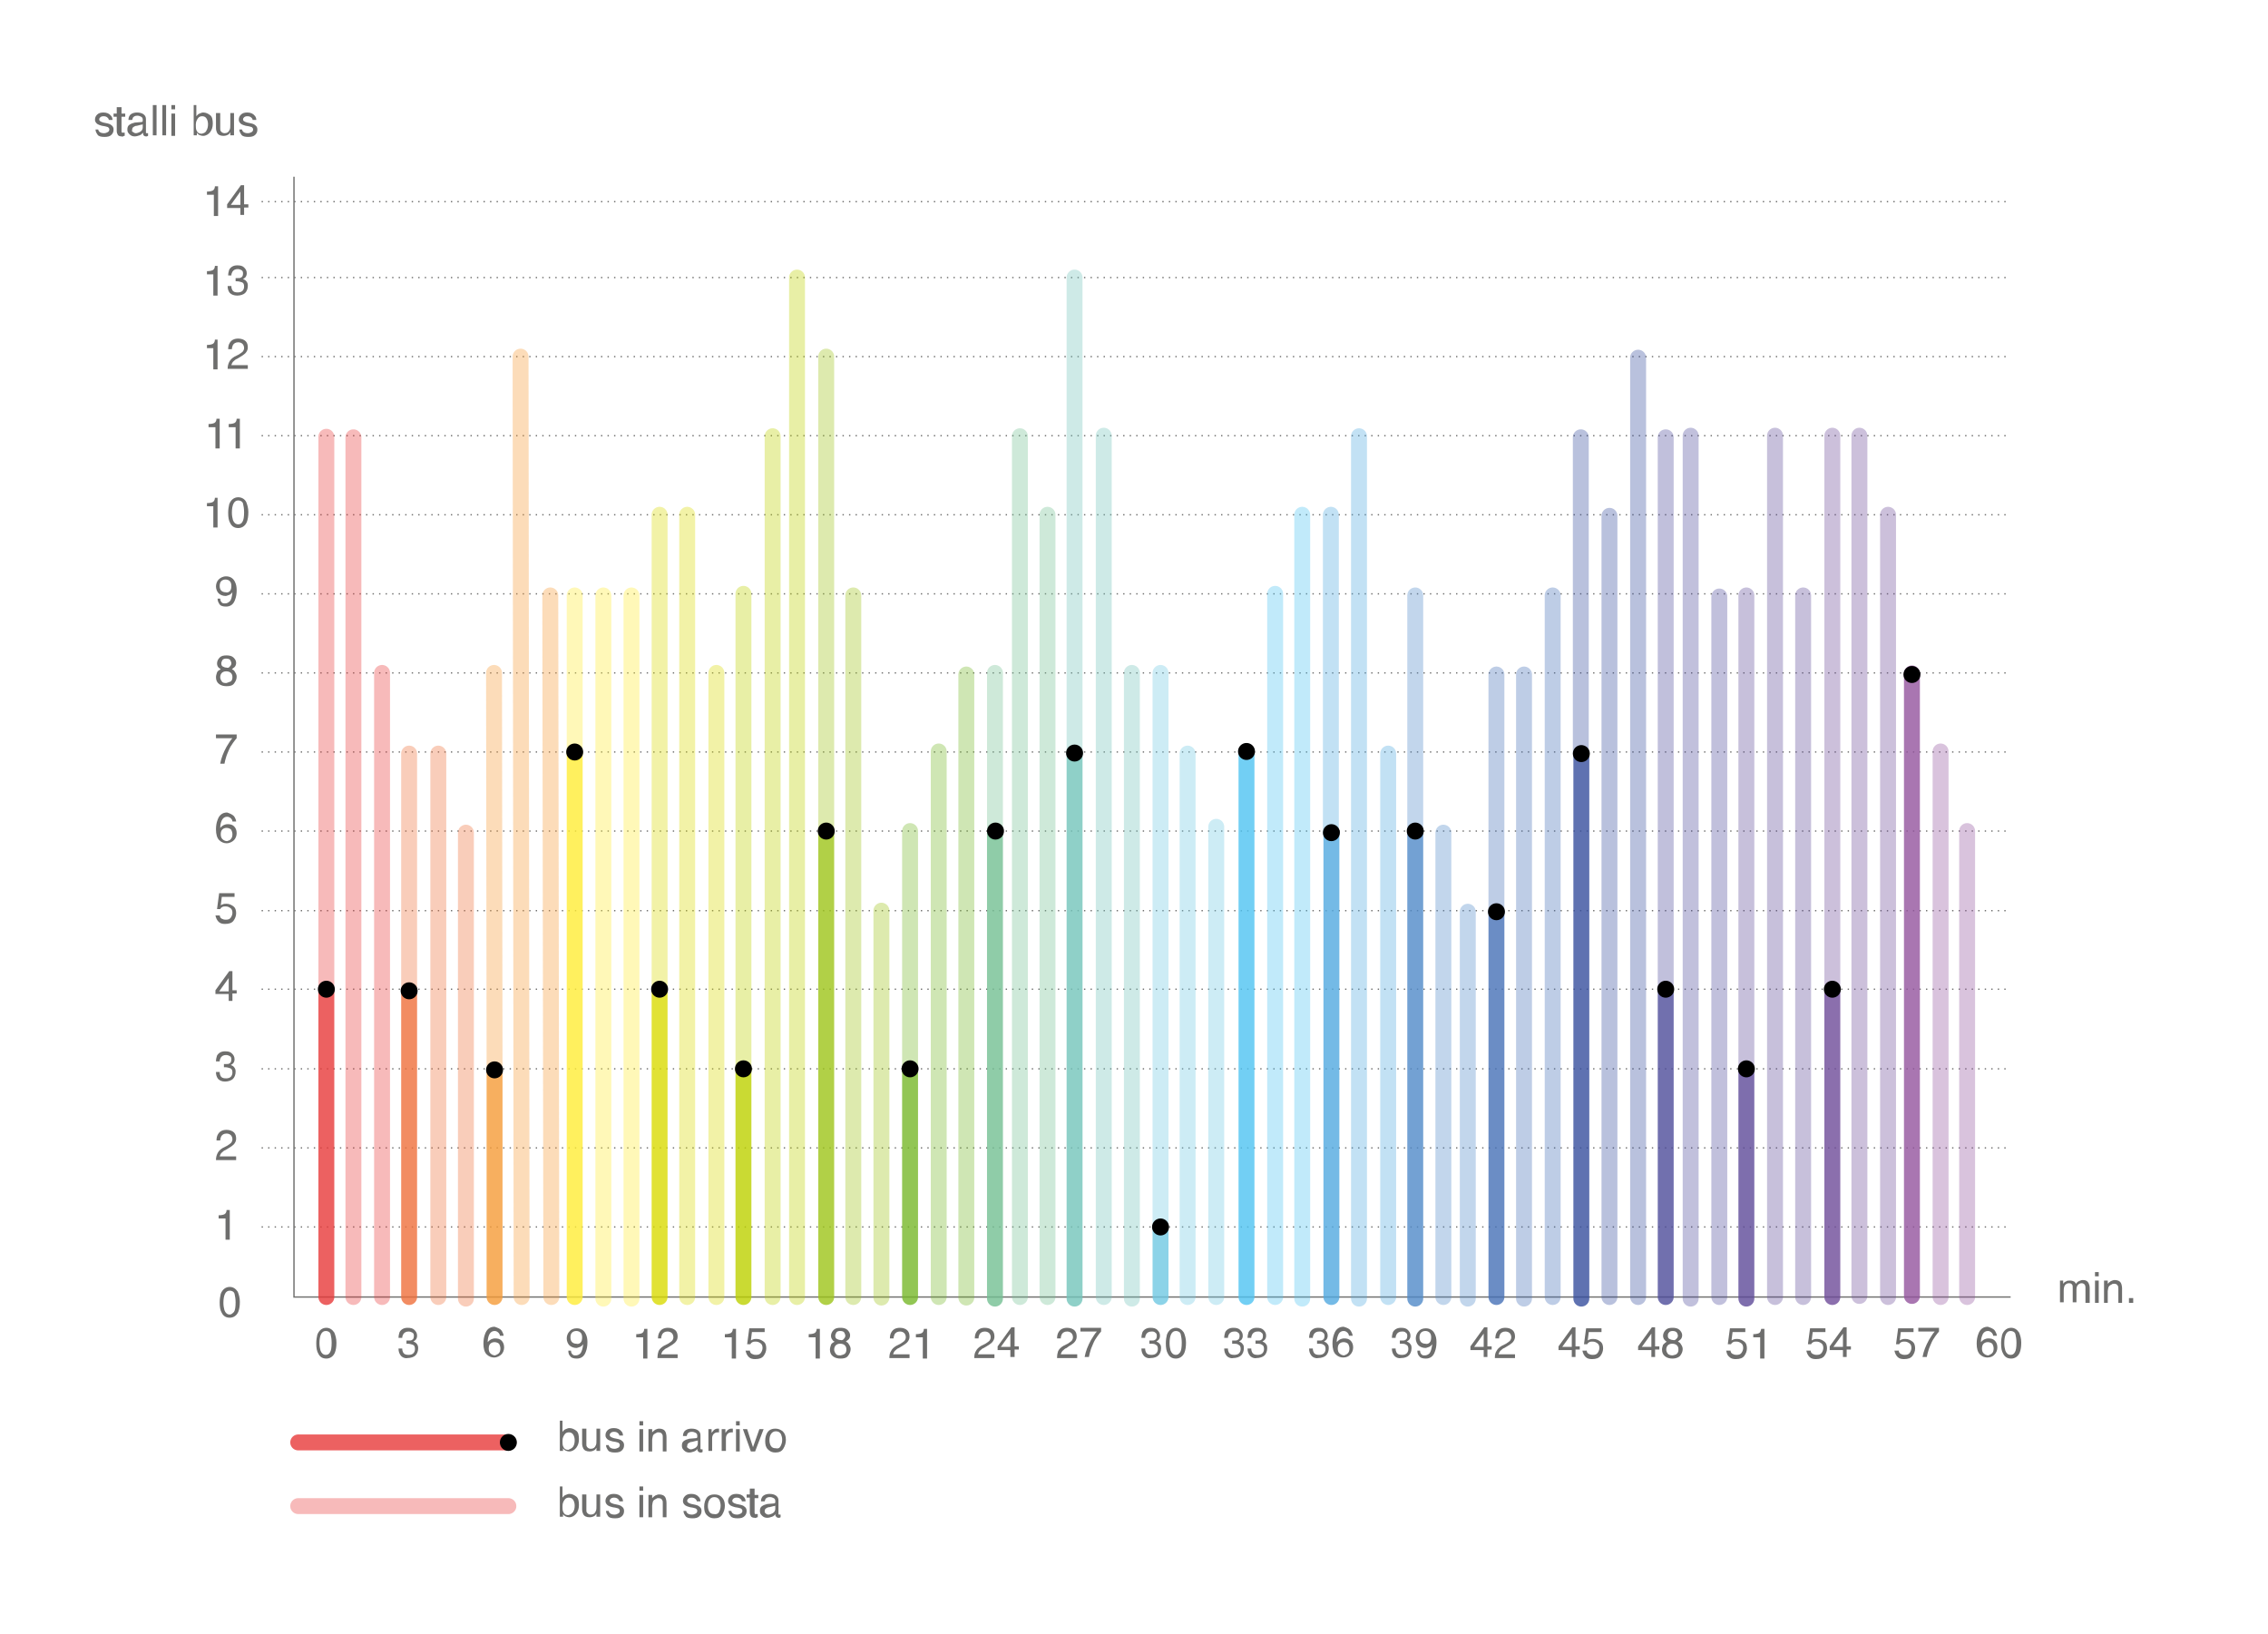 <?xml version="1.0" encoding="UTF-8"?>
<!-- Generator: Adobe Illustrator 27.4.0, SVG Export Plug-In . SVG Version: 6.00 Build 0)  -->
<svg xmlns="http://www.w3.org/2000/svg" xmlns:xlink="http://www.w3.org/1999/xlink" version="1.1" id="Livello_1" x="0px" y="0px" viewBox="0 0 427.4 307.9" style="enable-background:new 0 0 427.4 307.9;" xml:space="preserve">
<style type="text/css">
	.st0{fill:none;stroke:#6E6E6D;stroke-width:0.25;stroke-miterlimit:10;}
	.st1{enable-background:new    ;}
	.st2{fill:#6E6E6D;}
	.st3{fill:none;stroke:#6E6E6D;stroke-width:0.25;stroke-miterlimit:10;stroke-dasharray:0,0,0.25,0.98;}
	.st4{opacity:0.35;fill:none;stroke:#E73A3A;stroke-width:3;stroke-linecap:round;stroke-miterlimit:10;enable-background:new    ;}
	.st5{opacity:0.8;fill:none;stroke:#EE703B;stroke-width:3;stroke-linecap:round;stroke-miterlimit:10;enable-background:new    ;}
	.st6{opacity:0.35;fill:none;stroke:#EE703B;stroke-width:3;stroke-linecap:round;stroke-miterlimit:10;enable-background:new    ;}
	.st7{opacity:0.8;fill:none;stroke:#F59B38;stroke-width:3;stroke-linecap:round;stroke-miterlimit:10;enable-background:new    ;}
	.st8{opacity:0.35;fill:none;stroke:#F59B38;stroke-width:3;stroke-linecap:round;stroke-miterlimit:10;enable-background:new    ;}
	.st9{opacity:0.8;fill:none;stroke:#FFEC36;stroke-width:3;stroke-linecap:round;stroke-miterlimit:10;enable-background:new    ;}
	
		.st10{opacity:0.35;fill:none;stroke:#FFEC36;stroke-width:3;stroke-linecap:round;stroke-miterlimit:10;enable-background:new    ;}
	.st11{opacity:0.8;fill:none;stroke:#E73A3A;stroke-width:3;stroke-linecap:round;stroke-miterlimit:10;enable-background:new    ;}
	.st12{opacity:0.8;fill:none;stroke:#D9DB03;stroke-width:3;stroke-linecap:round;stroke-miterlimit:10;enable-background:new    ;}
	
		.st13{opacity:0.35;fill:none;stroke:#D9DB03;stroke-width:3;stroke-linecap:round;stroke-miterlimit:10;enable-background:new    ;}
	.st14{opacity:0.8;fill:none;stroke:#BDD000;stroke-width:3;stroke-linecap:round;stroke-miterlimit:10;enable-background:new    ;}
	
		.st15{opacity:0.35;fill:none;stroke:#BDD000;stroke-width:3;stroke-linecap:round;stroke-miterlimit:10;enable-background:new    ;}
	.st16{opacity:0.8;fill:none;stroke:#9EC419;stroke-width:3;stroke-linecap:round;stroke-miterlimit:10;enable-background:new    ;}
	
		.st17{opacity:0.35;fill:none;stroke:#9EC419;stroke-width:3;stroke-linecap:round;stroke-miterlimit:10;enable-background:new    ;}
	.st18{opacity:0.8;fill:none;stroke:#77B82A;stroke-width:3;stroke-linecap:round;stroke-miterlimit:10;enable-background:new    ;}
	
		.st19{opacity:0.35;fill:none;stroke:#77B82A;stroke-width:3;stroke-linecap:round;stroke-miterlimit:10;enable-background:new    ;}
	.st20{opacity:0.8;fill:none;stroke:#73BF92;stroke-width:3;stroke-linecap:round;stroke-miterlimit:10;enable-background:new    ;}
	
		.st21{opacity:0.35;fill:none;stroke:#73BF92;stroke-width:3;stroke-linecap:round;stroke-miterlimit:10;enable-background:new    ;}
	.st22{opacity:0.8;fill:none;stroke:#73C4BA;stroke-width:3;stroke-linecap:round;stroke-miterlimit:10;enable-background:new    ;}
	
		.st23{opacity:0.35;fill:none;stroke:#73C4BA;stroke-width:3;stroke-linecap:round;stroke-miterlimit:10;enable-background:new    ;}
	.st24{opacity:0.8;fill:none;stroke:#6FC8E2;stroke-width:3;stroke-linecap:round;stroke-miterlimit:10;enable-background:new    ;}
	
		.st25{opacity:0.35;fill:none;stroke:#6FC8E2;stroke-width:3;stroke-linecap:round;stroke-miterlimit:10;enable-background:new    ;}
	.st26{opacity:0.8;fill:none;stroke:#4FC3F1;stroke-width:3;stroke-linecap:round;stroke-miterlimit:10;enable-background:new    ;}
	
		.st27{opacity:0.35;fill:none;stroke:#4FC3F1;stroke-width:3;stroke-linecap:round;stroke-miterlimit:10;enable-background:new    ;}
	.st28{opacity:0.8;fill:none;stroke:#52A9DF;stroke-width:3;stroke-linecap:round;stroke-miterlimit:10;enable-background:new    ;}
	
		.st29{opacity:0.35;fill:none;stroke:#52A9DF;stroke-width:3;stroke-linecap:round;stroke-miterlimit:10;enable-background:new    ;}
	.st30{opacity:0.8;fill:none;stroke:#508AC8;stroke-width:3;stroke-linecap:round;stroke-miterlimit:10;enable-background:new    ;}
	
		.st31{opacity:0.35;fill:none;stroke:#508AC8;stroke-width:3;stroke-linecap:round;stroke-miterlimit:10;enable-background:new    ;}
	.st32{opacity:0.8;fill:none;stroke:#4671B7;stroke-width:3;stroke-linecap:round;stroke-miterlimit:10;enable-background:new    ;}
	
		.st33{opacity:0.35;fill:none;stroke:#4671B7;stroke-width:3;stroke-linecap:round;stroke-miterlimit:10;enable-background:new    ;}
	.st34{opacity:0.8;fill:none;stroke:#374F9E;stroke-width:3;stroke-linecap:round;stroke-miterlimit:10;enable-background:new    ;}
	
		.st35{opacity:0.35;fill:none;stroke:#374F9E;stroke-width:3;stroke-linecap:round;stroke-miterlimit:10;enable-background:new    ;}
	.st36{opacity:0.8;fill:none;stroke:#4E4C9A;stroke-width:3;stroke-linecap:round;stroke-miterlimit:10;enable-background:new    ;}
	
		.st37{opacity:0.35;fill:none;stroke:#4E4C9A;stroke-width:3;stroke-linecap:round;stroke-miterlimit:10;enable-background:new    ;}
	.st38{opacity:0.8;fill:none;stroke:#5E4A99;stroke-width:3;stroke-linecap:round;stroke-miterlimit:10;enable-background:new    ;}
	
		.st39{opacity:0.35;fill:none;stroke:#5E4A99;stroke-width:3;stroke-linecap:round;stroke-miterlimit:10;enable-background:new    ;}
	.st40{opacity:0.8;fill:none;stroke:#6E4B99;stroke-width:3;stroke-linecap:round;stroke-miterlimit:10;enable-background:new    ;}
	
		.st41{opacity:0.35;fill:none;stroke:#6E4B99;stroke-width:3;stroke-linecap:round;stroke-miterlimit:10;enable-background:new    ;}
	.st42{opacity:0.8;fill:none;stroke:#93549D;stroke-width:3;stroke-linecap:round;stroke-miterlimit:10;enable-background:new    ;}
	
		.st43{opacity:0.35;fill:none;stroke:#93549D;stroke-width:3;stroke-linecap:round;stroke-miterlimit:10;enable-background:new    ;}
</style>
<g>
	<g id="orologio">
		<polyline class="st0" points="55.4,33.3 55.4,244.4 378.9,244.4   "></polyline>
		<g class="st1">
			<path class="st2" d="M94.5,250.7c0.2,0.3,0.4,0.7,0.4,1h-0.7c0-0.2-0.1-0.4-0.2-0.5c-0.2-0.2-0.4-0.4-0.8-0.4     c-0.4,0-0.7,0.2-0.9,0.5s-0.4,0.9-0.4,1.6c0.2-0.2,0.4-0.4,0.6-0.5c0.2-0.1,0.5-0.2,0.8-0.2c0.5,0,0.9,0.1,1.2,0.4     s0.5,0.7,0.5,1.3c0,0.5-0.2,1-0.5,1.3s-0.8,0.6-1.4,0.6c-0.5,0-1-0.2-1.4-0.6s-0.6-1.1-0.6-2c0-0.7,0.1-1.3,0.3-1.8     c0.3-0.9,0.9-1.4,1.8-1.4C93.8,250.2,94.3,250.4,94.5,250.7z M94,255c0.2-0.2,0.3-0.5,0.3-0.9c0-0.3-0.1-0.6-0.2-0.8     s-0.5-0.4-0.9-0.4c-0.3,0-0.6,0.1-0.8,0.3s-0.3,0.5-0.3,0.9c0,0.4,0.1,0.7,0.3,0.9s0.5,0.4,0.9,0.4C93.5,255.3,93.8,255.2,94,255     z"></path>
		</g>
		<g class="st1">
			<path class="st2" d="M119.9,251.9v-0.5c0.5,0,0.9-0.1,1.1-0.2s0.4-0.4,0.4-0.8h0.6v5.6h-0.8v-4H119.9z"></path>
			<path class="st2" d="M124.1,254.6c0.2-0.4,0.5-0.7,1-1l0.8-0.4c0.3-0.2,0.6-0.4,0.7-0.5c0.2-0.2,0.3-0.5,0.3-0.7     c0-0.3-0.1-0.6-0.3-0.8s-0.5-0.3-0.8-0.3c-0.5,0-0.8,0.2-1,0.5c-0.1,0.2-0.2,0.5-0.2,0.8H124c0-0.5,0.1-0.9,0.3-1.2     c0.3-0.5,0.8-0.8,1.6-0.8c0.6,0,1.1,0.2,1.4,0.5s0.4,0.7,0.4,1.2c0,0.4-0.2,0.8-0.5,1.1c-0.2,0.2-0.5,0.4-1,0.7l-0.5,0.3     c-0.3,0.1-0.5,0.3-0.6,0.4c-0.3,0.2-0.4,0.5-0.5,0.8h3.1v0.7h-3.8C123.9,255.3,124,254.9,124.1,254.6z"></path>
		</g>
		<g class="st1">
			<path class="st2" d="M63,251.1c0.2,0.5,0.4,1.1,0.4,1.9c0,0.8-0.1,1.4-0.3,1.9c-0.3,0.7-0.9,1.1-1.6,1.1c-0.7,0-1.2-0.3-1.5-0.9     c-0.3-0.5-0.4-1.1-0.4-2c0-0.6,0.1-1.2,0.2-1.6c0.3-0.8,0.9-1.3,1.7-1.3C62.1,250.2,62.6,250.5,63,251.1z M62.2,254.8     c0.2-0.3,0.3-0.9,0.3-1.8c0-0.6-0.1-1.2-0.2-1.6s-0.5-0.6-0.9-0.6c-0.4,0-0.7,0.2-0.9,0.6s-0.3,1-0.3,1.7c0,0.6,0.1,1,0.2,1.4     c0.2,0.5,0.5,0.8,1,0.8C61.7,255.3,62,255.2,62.2,254.8z"></path>
		</g>
		<g class="st1">
			<path class="st2" d="M183.9,254.6c0.2-0.4,0.5-0.7,1-1l0.8-0.4c0.3-0.2,0.6-0.4,0.7-0.5c0.2-0.2,0.3-0.5,0.3-0.7     c0-0.3-0.1-0.6-0.3-0.8s-0.5-0.3-0.8-0.3c-0.5,0-0.8,0.2-1,0.5c-0.1,0.2-0.2,0.5-0.2,0.8h-0.7c0-0.5,0.1-0.9,0.3-1.2     c0.3-0.5,0.8-0.8,1.6-0.8c0.6,0,1.1,0.2,1.4,0.5s0.4,0.7,0.4,1.2c0,0.4-0.2,0.8-0.5,1.1c-0.2,0.2-0.5,0.4-1,0.7l-0.5,0.3     c-0.3,0.1-0.5,0.3-0.6,0.4c-0.3,0.2-0.4,0.5-0.5,0.8h3.1v0.7h-3.8C183.6,255.3,183.7,254.9,183.9,254.6z"></path>
			<path class="st2" d="M190.4,255.8v-1.4H188v-0.7l2.6-3.6h0.6v3.6h0.8v0.6h-0.8v1.4H190.4z M190.4,253.8v-2.5l-1.8,2.5H190.4z"></path>
		</g>
		<g class="st1">
			<path class="st2" d="M215.5,255.4c-0.3-0.4-0.4-0.8-0.4-1.3h0.7c0,0.4,0.1,0.6,0.2,0.8c0.2,0.3,0.5,0.4,1,0.4     c0.4,0,0.7-0.1,0.9-0.3c0.2-0.2,0.3-0.5,0.3-0.8c0-0.4-0.1-0.7-0.4-0.8c-0.2-0.2-0.6-0.2-1-0.2c0,0-0.1,0-0.1,0c0,0-0.1,0-0.1,0     v-0.6c0.1,0,0.1,0,0.2,0c0,0,0.1,0,0.2,0c0.3,0,0.5,0,0.6-0.1c0.3-0.1,0.4-0.4,0.4-0.8c0-0.3-0.1-0.5-0.3-0.6     c-0.2-0.2-0.4-0.2-0.7-0.2c-0.5,0-0.8,0.2-1,0.5c-0.1,0.2-0.2,0.4-0.2,0.7h-0.7c0-0.4,0.1-0.8,0.2-1.1c0.3-0.5,0.8-0.8,1.5-0.8     c0.6,0,1,0.1,1.3,0.4s0.5,0.6,0.5,1.1c0,0.3-0.1,0.6-0.3,0.8c-0.1,0.1-0.3,0.2-0.4,0.3c0.3,0.1,0.5,0.2,0.7,0.5     c0.2,0.2,0.2,0.5,0.2,0.8c0,0.5-0.2,1-0.5,1.3s-0.8,0.5-1.5,0.5C216.3,256,215.8,255.8,215.5,255.4z"></path>
			<path class="st2" d="M223.1,251.1c0.2,0.5,0.4,1.1,0.4,1.9c0,0.8-0.1,1.4-0.3,1.9c-0.3,0.7-0.9,1.1-1.6,1.1     c-0.7,0-1.2-0.3-1.5-0.9c-0.3-0.5-0.4-1.1-0.4-2c0-0.6,0.1-1.2,0.2-1.6c0.3-0.8,0.9-1.3,1.7-1.3     C222.2,250.2,222.7,250.5,223.1,251.1z M222.4,254.8c0.2-0.3,0.3-0.9,0.3-1.8c0-0.6-0.1-1.2-0.2-1.6s-0.5-0.6-0.9-0.6     c-0.4,0-0.7,0.2-0.9,0.6s-0.3,1-0.3,1.7c0,0.6,0.1,1,0.2,1.4c0.2,0.5,0.5,0.8,1,0.8C221.9,255.3,222.1,255.2,222.4,254.8z"></path>
		</g>
		<g class="st1">
			<path class="st2" d="M152.4,251.9v-0.5c0.5,0,0.9-0.1,1.1-0.2s0.4-0.4,0.4-0.8h0.6v5.6h-0.8v-4H152.4z"></path>
			<path class="st2" d="M156.9,252.5c-0.2-0.2-0.3-0.5-0.3-0.8c0-0.4,0.2-0.8,0.5-1.1s0.7-0.4,1.3-0.4c0.5,0,1,0.1,1.3,0.4     s0.5,0.6,0.5,1c0,0.3-0.1,0.6-0.3,0.8c-0.1,0.1-0.3,0.2-0.5,0.4c0.2,0.1,0.4,0.2,0.5,0.4c0.2,0.3,0.4,0.6,0.4,1     c0,0.5-0.2,0.9-0.5,1.3s-0.8,0.5-1.4,0.5c-0.5,0-1-0.1-1.4-0.4s-0.6-0.7-0.6-1.3c0-0.3,0.1-0.6,0.2-0.9s0.4-0.4,0.7-0.6     C157.2,252.8,157,252.7,156.9,252.5z M159.2,255.1c0.2-0.2,0.3-0.4,0.3-0.8c0-0.4-0.1-0.6-0.3-0.8s-0.5-0.3-0.9-0.3     c-0.3,0-0.6,0.1-0.8,0.3s-0.3,0.5-0.3,0.8c0,0.3,0.1,0.5,0.3,0.8s0.5,0.3,0.9,0.3C158.7,255.3,158.9,255.3,159.2,255.1z      M159,252.3c0.2-0.2,0.3-0.4,0.3-0.6c0-0.2-0.1-0.4-0.2-0.6s-0.4-0.3-0.8-0.3c-0.3,0-0.6,0.1-0.7,0.3s-0.2,0.4-0.2,0.6     c0,0.3,0.1,0.5,0.3,0.6s0.4,0.2,0.7,0.2C158.6,252.6,158.9,252.5,159,252.3z"></path>
		</g>
		<g class="st1">
			<path class="st2" d="M279.6,255.8v-1.4h-2.5v-0.7l2.6-3.6h0.6v3.6h0.8v0.6h-0.8v1.4H279.6z M279.6,253.8v-2.5l-1.8,2.5H279.6z"></path>
			<path class="st2" d="M282,254.6c0.2-0.4,0.5-0.7,1-1l0.8-0.4c0.3-0.2,0.6-0.4,0.7-0.5c0.2-0.2,0.3-0.5,0.3-0.7     c0-0.3-0.1-0.6-0.3-0.8s-0.5-0.3-0.8-0.3c-0.5,0-0.8,0.2-1,0.5c-0.1,0.2-0.2,0.5-0.2,0.8h-0.7c0-0.5,0.1-0.9,0.3-1.2     c0.3-0.5,0.8-0.8,1.6-0.8c0.6,0,1.1,0.2,1.4,0.5s0.4,0.7,0.4,1.2c0,0.4-0.2,0.8-0.5,1.1c-0.2,0.2-0.5,0.4-1,0.7l-0.5,0.3     c-0.3,0.1-0.5,0.3-0.6,0.4c-0.3,0.2-0.4,0.5-0.5,0.8h3.1v0.7h-3.8C281.7,255.3,281.8,254.9,282,254.6z"></path>
		</g>
		<g class="st1">
			<path class="st2" d="M247.1,255.4c-0.3-0.4-0.4-0.8-0.4-1.3h0.7c0,0.4,0.1,0.6,0.2,0.8c0.2,0.3,0.5,0.4,1,0.4     c0.4,0,0.7-0.1,0.9-0.3c0.2-0.2,0.3-0.5,0.3-0.8c0-0.4-0.1-0.7-0.4-0.8c-0.2-0.2-0.6-0.2-1-0.2c0,0-0.1,0-0.1,0c0,0-0.1,0-0.1,0     v-0.6c0.1,0,0.1,0,0.2,0c0,0,0.1,0,0.2,0c0.3,0,0.5,0,0.6-0.1c0.3-0.1,0.4-0.4,0.4-0.8c0-0.3-0.1-0.5-0.3-0.6     c-0.2-0.2-0.4-0.2-0.7-0.2c-0.5,0-0.8,0.2-1,0.5c-0.1,0.2-0.2,0.4-0.2,0.7h-0.7c0-0.4,0.1-0.8,0.2-1.1c0.3-0.5,0.8-0.8,1.5-0.8     c0.6,0,1,0.1,1.3,0.4s0.5,0.6,0.5,1.1c0,0.3-0.1,0.6-0.3,0.8c-0.1,0.1-0.3,0.2-0.4,0.3c0.3,0.1,0.5,0.2,0.7,0.5     c0.2,0.2,0.2,0.5,0.2,0.8c0,0.5-0.2,1-0.5,1.3s-0.9,0.5-1.5,0.5C247.9,256,247.4,255.8,247.1,255.4z"></path>
			<path class="st2" d="M254.5,250.7c0.2,0.3,0.4,0.7,0.4,1h-0.7c0-0.2-0.1-0.4-0.2-0.5c-0.2-0.2-0.4-0.4-0.8-0.4     c-0.4,0-0.7,0.2-0.9,0.5c-0.2,0.4-0.4,0.9-0.4,1.6c0.2-0.2,0.4-0.4,0.6-0.5c0.2-0.1,0.5-0.2,0.8-0.2c0.5,0,0.9,0.1,1.2,0.4     c0.3,0.3,0.5,0.7,0.5,1.3c0,0.5-0.2,1-0.5,1.3c-0.3,0.4-0.8,0.6-1.4,0.6c-0.5,0-1-0.2-1.4-0.6c-0.4-0.4-0.6-1.1-0.6-2     c0-0.7,0.1-1.3,0.3-1.8c0.3-0.9,0.9-1.4,1.8-1.4C253.9,250.2,254.3,250.4,254.5,250.7z M254,255c0.2-0.2,0.3-0.5,0.3-0.9     c0-0.3-0.1-0.6-0.2-0.8s-0.5-0.4-0.9-0.4c-0.3,0-0.6,0.1-0.8,0.3c-0.2,0.2-0.3,0.5-0.3,0.9c0,0.4,0.1,0.7,0.3,0.9     s0.5,0.4,0.9,0.4C253.6,255.3,253.8,255.2,254,255z"></path>
		</g>
		<g class="st1">
			<path class="st2" d="M341.2,254.4c0,0.4,0.2,0.7,0.6,0.8c0.2,0.1,0.4,0.1,0.6,0.1c0.4,0,0.7-0.1,0.9-0.4c0.2-0.3,0.3-0.6,0.3-0.9     c0-0.4-0.1-0.7-0.4-0.9s-0.5-0.3-0.9-0.3c-0.2,0-0.4,0-0.6,0.1c-0.2,0.1-0.3,0.2-0.4,0.4l-0.6,0l0.4-3h2.9v0.7h-2.4l-0.2,1.6     c0.1-0.1,0.3-0.2,0.4-0.2c0.2-0.1,0.4-0.1,0.7-0.1c0.5,0,0.9,0.2,1.3,0.5c0.4,0.3,0.5,0.8,0.5,1.3c0,0.5-0.2,1-0.5,1.4     c-0.3,0.4-0.8,0.6-1.6,0.6c-0.5,0-0.9-0.1-1.2-0.4c-0.3-0.3-0.5-0.7-0.6-1.2H341.2z"></path>
			<path class="st2" d="M347.3,255.8v-1.4h-2.5v-0.7l2.6-3.6h0.6v3.6h0.8v0.6H348v1.4H347.3z M347.3,253.8v-2.5l-1.8,2.5H347.3z"></path>
		</g>
		<g class="st1">
			<path class="st2" d="M311.2,255.8v-1.4h-2.5v-0.7l2.6-3.6h0.6v3.6h0.8v0.6h-0.8v1.4H311.2z M311.2,253.8v-2.5l-1.8,2.5H311.2z"></path>
			<path class="st2" d="M313.7,252.5c-0.2-0.2-0.3-0.5-0.3-0.8c0-0.4,0.2-0.8,0.5-1.1c0.3-0.3,0.7-0.4,1.3-0.4c0.5,0,1,0.1,1.3,0.4     s0.5,0.6,0.5,1c0,0.3-0.1,0.6-0.3,0.8c-0.1,0.1-0.3,0.2-0.5,0.4c0.2,0.1,0.4,0.2,0.5,0.4c0.2,0.3,0.4,0.6,0.4,1     c0,0.5-0.2,0.9-0.5,1.3c-0.3,0.3-0.8,0.5-1.4,0.5c-0.5,0-1-0.1-1.4-0.4c-0.4-0.3-0.6-0.7-0.6-1.3c0-0.3,0.1-0.6,0.2-0.9     c0.2-0.2,0.4-0.4,0.7-0.6C314,252.8,313.9,252.7,313.7,252.5z M316,255.1c0.2-0.2,0.3-0.4,0.3-0.8c0-0.4-0.1-0.6-0.3-0.8     c-0.2-0.2-0.5-0.3-0.9-0.3c-0.3,0-0.6,0.1-0.8,0.3c-0.2,0.2-0.3,0.5-0.3,0.8c0,0.3,0.1,0.5,0.3,0.8c0.2,0.2,0.5,0.3,0.9,0.3     C315.5,255.3,315.8,255.3,316,255.1z M315.9,252.3c0.2-0.2,0.3-0.4,0.3-0.6c0-0.2-0.1-0.4-0.2-0.6c-0.2-0.2-0.4-0.3-0.8-0.3     c-0.3,0-0.6,0.1-0.7,0.3c-0.2,0.2-0.2,0.4-0.2,0.6c0,0.3,0.1,0.5,0.3,0.6s0.4,0.2,0.7,0.2C315.5,252.6,315.7,252.5,315.9,252.3z"></path>
		</g>
		<g class="st1">
			<path class="st2" d="M107.6,254.5c0,0.4,0.2,0.7,0.4,0.8c0.1,0.1,0.3,0.1,0.5,0.1c0.3,0,0.6-0.1,0.9-0.4c0.2-0.3,0.4-0.8,0.5-1.7     c-0.2,0.2-0.3,0.4-0.6,0.5s-0.5,0.2-0.7,0.2c-0.5,0-1-0.2-1.3-0.5c-0.3-0.3-0.5-0.8-0.5-1.3c0-0.5,0.2-1,0.5-1.3     c0.3-0.4,0.8-0.6,1.4-0.6c0.8,0,1.4,0.4,1.7,1.1c0.2,0.4,0.3,0.9,0.3,1.5c0,0.7-0.1,1.3-0.3,1.8c-0.3,0.9-0.9,1.3-1.7,1.3     c-0.5,0-1-0.1-1.2-0.4c-0.3-0.3-0.4-0.6-0.4-1.1H107.6z M109.4,253c0.2-0.2,0.3-0.5,0.3-1c0-0.4-0.1-0.7-0.3-0.9     s-0.5-0.3-0.8-0.3c-0.3,0-0.6,0.1-0.8,0.3c-0.2,0.2-0.3,0.5-0.3,0.9c0,0.4,0.1,0.7,0.3,0.9c0.2,0.2,0.5,0.3,0.8,0.3     C108.9,253.3,109.2,253.2,109.4,253z"></path>
		</g>
		<g class="st1">
			<path class="st2" d="M136.6,251.9v-0.5c0.5,0,0.9-0.1,1.1-0.2s0.4-0.4,0.4-0.8h0.6v5.6h-0.8v-4H136.6z"></path>
			<path class="st2" d="M141.3,254.4c0,0.4,0.2,0.7,0.6,0.8c0.2,0.1,0.4,0.1,0.6,0.1c0.4,0,0.7-0.1,0.9-0.4s0.3-0.6,0.3-0.9     c0-0.4-0.1-0.7-0.4-0.9s-0.5-0.3-0.9-0.3c-0.2,0-0.4,0-0.6,0.1s-0.3,0.2-0.4,0.4l-0.6,0l0.4-3h2.9v0.7h-2.4l-0.2,1.6     c0.1-0.1,0.3-0.2,0.4-0.2c0.2-0.1,0.4-0.1,0.7-0.1c0.5,0,0.9,0.2,1.3,0.5s0.5,0.8,0.5,1.3c0,0.5-0.2,1-0.5,1.4s-0.8,0.6-1.6,0.6     c-0.5,0-0.9-0.1-1.2-0.4s-0.5-0.7-0.6-1.2H141.3z"></path>
		</g>
		<g class="st1">
			<path class="st2" d="M75.5,255.4c-0.3-0.4-0.4-0.8-0.4-1.3h0.7c0,0.4,0.1,0.6,0.2,0.8c0.2,0.3,0.5,0.4,1,0.4     c0.4,0,0.7-0.1,0.9-0.3s0.3-0.5,0.3-0.8c0-0.4-0.1-0.7-0.4-0.8s-0.6-0.2-1-0.2c0,0-0.1,0-0.1,0s-0.1,0-0.1,0v-0.6     c0.1,0,0.1,0,0.2,0s0.1,0,0.2,0c0.3,0,0.5,0,0.6-0.1c0.3-0.1,0.4-0.4,0.4-0.8c0-0.3-0.1-0.5-0.3-0.6s-0.4-0.2-0.7-0.2     c-0.5,0-0.8,0.2-1,0.5c-0.1,0.2-0.2,0.4-0.2,0.7h-0.7c0-0.4,0.1-0.8,0.2-1.1c0.3-0.5,0.8-0.8,1.5-0.8c0.6,0,1,0.1,1.3,0.4     s0.5,0.6,0.5,1.1c0,0.3-0.1,0.6-0.3,0.8c-0.1,0.1-0.3,0.2-0.4,0.3c0.3,0.1,0.5,0.2,0.7,0.5s0.2,0.5,0.2,0.8c0,0.5-0.2,1-0.5,1.3     s-0.9,0.5-1.5,0.5C76.3,256,75.8,255.8,75.5,255.4z"></path>
		</g>
		<g class="st1">
			<path class="st2" d="M199.4,254.6c0.2-0.4,0.5-0.7,1-1l0.8-0.4c0.3-0.2,0.6-0.4,0.7-0.5c0.2-0.2,0.3-0.5,0.3-0.7     c0-0.3-0.1-0.6-0.3-0.8s-0.5-0.3-0.8-0.3c-0.5,0-0.8,0.2-1,0.5c-0.1,0.2-0.2,0.5-0.2,0.8h-0.7c0-0.5,0.1-0.9,0.3-1.2     c0.3-0.5,0.8-0.8,1.6-0.8c0.6,0,1.1,0.2,1.4,0.5s0.4,0.7,0.4,1.2c0,0.4-0.2,0.8-0.5,1.1c-0.2,0.2-0.5,0.4-1,0.7L201,254     c-0.3,0.1-0.5,0.3-0.6,0.4c-0.3,0.2-0.4,0.5-0.5,0.8h3.1v0.7h-3.8C199.2,255.3,199.3,254.9,199.4,254.6z"></path>
			<path class="st2" d="M207.5,250.3v0.6c-0.2,0.2-0.4,0.5-0.7,0.9s-0.6,0.9-0.8,1.4c-0.2,0.5-0.4,0.9-0.5,1.3     c-0.1,0.3-0.2,0.7-0.3,1.2h-0.8c0.2-1.1,0.6-2.1,1.2-3.2c0.4-0.6,0.7-1.2,1.1-1.6h-3.1v-0.7H207.5z"></path>
		</g>
		<g class="st1">
			<path class="st2" d="M167.9,254.6c0.2-0.4,0.5-0.7,1-1l0.8-0.4c0.3-0.2,0.6-0.4,0.7-0.5c0.2-0.2,0.3-0.5,0.3-0.7     c0-0.3-0.1-0.6-0.3-0.8s-0.5-0.3-0.8-0.3c-0.5,0-0.8,0.2-1,0.5c-0.1,0.2-0.2,0.5-0.2,0.8h-0.7c0-0.5,0.1-0.9,0.3-1.2     c0.3-0.5,0.8-0.8,1.6-0.8c0.6,0,1.1,0.2,1.4,0.5s0.4,0.7,0.4,1.2c0,0.4-0.2,0.8-0.5,1.1c-0.2,0.2-0.5,0.4-1,0.7l-0.5,0.3     c-0.3,0.1-0.5,0.3-0.6,0.4c-0.3,0.2-0.4,0.5-0.5,0.8h3.1v0.7h-3.8C167.6,255.3,167.7,254.9,167.9,254.6z"></path>
			<path class="st2" d="M172.6,251.9v-0.5c0.5,0,0.9-0.1,1.1-0.2s0.4-0.4,0.4-0.8h0.6v5.6h-0.8v-4H172.6z"></path>
		</g>
		<g class="st1">
			<path class="st2" d="M262.7,255.4c-0.3-0.4-0.4-0.8-0.4-1.3h0.7c0,0.4,0.1,0.6,0.2,0.8c0.2,0.3,0.5,0.4,1,0.4     c0.4,0,0.7-0.1,0.9-0.3c0.2-0.2,0.3-0.5,0.3-0.8c0-0.4-0.1-0.7-0.4-0.8c-0.2-0.2-0.6-0.2-1-0.2c0,0-0.1,0-0.1,0c0,0-0.1,0-0.1,0     v-0.6c0.1,0,0.1,0,0.2,0c0,0,0.1,0,0.2,0c0.3,0,0.5,0,0.6-0.1c0.3-0.1,0.4-0.4,0.4-0.8c0-0.3-0.1-0.5-0.3-0.6     c-0.2-0.2-0.4-0.2-0.7-0.2c-0.5,0-0.8,0.2-1,0.5c-0.1,0.2-0.2,0.4-0.2,0.7h-0.7c0-0.4,0.1-0.8,0.2-1.1c0.3-0.5,0.8-0.8,1.5-0.8     c0.6,0,1,0.1,1.3,0.4s0.5,0.6,0.5,1.1c0,0.3-0.1,0.6-0.3,0.8c-0.1,0.1-0.3,0.2-0.4,0.3c0.3,0.1,0.5,0.2,0.7,0.5     c0.2,0.2,0.2,0.5,0.2,0.8c0,0.5-0.2,1-0.5,1.3s-0.8,0.5-1.5,0.5C263.5,256,263,255.8,262.7,255.4z"></path>
			<path class="st2" d="M267.6,254.5c0,0.4,0.2,0.7,0.4,0.8c0.1,0.1,0.3,0.1,0.5,0.1c0.3,0,0.6-0.1,0.9-0.4c0.2-0.3,0.4-0.8,0.5-1.7     c-0.2,0.2-0.3,0.4-0.6,0.5s-0.5,0.2-0.7,0.2c-0.5,0-1-0.2-1.3-0.5c-0.3-0.3-0.5-0.8-0.5-1.3c0-0.5,0.2-1,0.5-1.3     c0.3-0.4,0.8-0.6,1.4-0.6c0.8,0,1.4,0.4,1.7,1.1c0.2,0.4,0.3,0.9,0.3,1.5c0,0.7-0.1,1.3-0.3,1.8c-0.3,0.9-0.9,1.3-1.7,1.3     c-0.5,0-1-0.1-1.2-0.4c-0.3-0.3-0.4-0.6-0.4-1.1H267.6z M269.4,253c0.2-0.2,0.3-0.5,0.3-1c0-0.4-0.1-0.7-0.3-0.9     s-0.5-0.3-0.8-0.3c-0.3,0-0.6,0.1-0.8,0.3c-0.2,0.2-0.3,0.5-0.3,0.9c0,0.4,0.1,0.7,0.3,0.9c0.2,0.2,0.5,0.3,0.8,0.3     C268.9,253.3,269.2,253.2,269.4,253z"></path>
		</g>
		<g class="st1">
			<path class="st2" d="M296.2,255.8v-1.4h-2.5v-0.7l2.6-3.6h0.6v3.6h0.8v0.6h-0.8v1.4H296.2z M296.2,253.8v-2.5l-1.8,2.5H296.2z"></path>
			<path class="st2" d="M299,254.4c0,0.4,0.2,0.7,0.6,0.8c0.2,0.1,0.4,0.1,0.6,0.1c0.4,0,0.7-0.1,0.9-0.4c0.2-0.3,0.3-0.6,0.3-0.9     c0-0.4-0.1-0.7-0.4-0.9s-0.5-0.3-0.9-0.3c-0.2,0-0.4,0-0.6,0.1c-0.2,0.1-0.3,0.2-0.4,0.4l-0.6,0l0.4-3h2.9v0.7h-2.4l-0.2,1.6     c0.1-0.1,0.3-0.2,0.4-0.2c0.2-0.1,0.4-0.1,0.7-0.1c0.5,0,0.9,0.2,1.3,0.5c0.4,0.3,0.5,0.8,0.5,1.3c0,0.5-0.2,1-0.5,1.4     c-0.3,0.4-0.8,0.6-1.6,0.6c-0.5,0-0.9-0.1-1.2-0.4c-0.3-0.3-0.5-0.7-0.6-1.2H299z"></path>
		</g>
		<g class="st1">
			<path class="st2" d="M231.1,255.4c-0.3-0.4-0.4-0.8-0.4-1.3h0.7c0,0.4,0.1,0.6,0.2,0.8c0.2,0.3,0.5,0.4,1,0.4     c0.4,0,0.7-0.1,0.9-0.3c0.2-0.2,0.3-0.5,0.3-0.8c0-0.4-0.1-0.7-0.4-0.8c-0.2-0.2-0.6-0.2-1-0.2c0,0-0.1,0-0.1,0c0,0-0.1,0-0.1,0     v-0.6c0.1,0,0.1,0,0.2,0c0,0,0.1,0,0.2,0c0.3,0,0.5,0,0.6-0.1c0.3-0.1,0.4-0.4,0.4-0.8c0-0.3-0.1-0.5-0.3-0.6     c-0.2-0.2-0.4-0.2-0.7-0.2c-0.5,0-0.8,0.2-1,0.5c-0.1,0.2-0.2,0.4-0.2,0.7h-0.7c0-0.4,0.1-0.8,0.2-1.1c0.3-0.5,0.8-0.8,1.5-0.8     c0.6,0,1,0.1,1.3,0.4s0.5,0.6,0.5,1.1c0,0.3-0.1,0.6-0.3,0.8c-0.1,0.1-0.3,0.2-0.4,0.3c0.3,0.1,0.5,0.2,0.7,0.5     c0.2,0.2,0.2,0.5,0.2,0.8c0,0.5-0.2,1-0.5,1.3s-0.9,0.5-1.5,0.5C231.9,256,231.4,255.8,231.1,255.4z"></path>
			<path class="st2" d="M235.5,255.4c-0.3-0.4-0.4-0.8-0.4-1.3h0.7c0,0.4,0.1,0.6,0.2,0.8c0.2,0.3,0.5,0.4,1,0.4     c0.4,0,0.7-0.1,0.9-0.3c0.2-0.2,0.3-0.5,0.3-0.8c0-0.4-0.1-0.7-0.4-0.8c-0.2-0.2-0.6-0.2-1-0.2c0,0-0.1,0-0.1,0c0,0-0.1,0-0.1,0     v-0.6c0.1,0,0.1,0,0.2,0c0,0,0.1,0,0.2,0c0.3,0,0.5,0,0.6-0.1c0.3-0.1,0.4-0.4,0.4-0.8c0-0.3-0.1-0.5-0.3-0.6     c-0.2-0.2-0.4-0.2-0.7-0.2c-0.5,0-0.8,0.2-1,0.5c-0.1,0.2-0.2,0.4-0.2,0.7h-0.7c0-0.4,0.1-0.8,0.2-1.1c0.3-0.5,0.8-0.8,1.5-0.8     c0.6,0,1,0.1,1.3,0.4s0.5,0.6,0.5,1.1c0,0.3-0.1,0.6-0.3,0.8c-0.1,0.1-0.3,0.2-0.4,0.3c0.3,0.1,0.5,0.2,0.7,0.5     c0.2,0.2,0.2,0.5,0.2,0.8c0,0.5-0.2,1-0.5,1.3s-0.9,0.5-1.5,0.5C236.3,256,235.8,255.8,235.5,255.4z"></path>
		</g>
		<g class="st1">
			<path class="st2" d="M357.8,254.4c0,0.4,0.2,0.7,0.6,0.8c0.2,0.1,0.4,0.1,0.6,0.1c0.4,0,0.7-0.1,0.9-0.4c0.2-0.3,0.3-0.6,0.3-0.9     c0-0.4-0.1-0.7-0.4-0.9s-0.5-0.3-0.9-0.3c-0.2,0-0.4,0-0.6,0.1c-0.2,0.1-0.3,0.2-0.4,0.4l-0.6,0l0.4-3h2.9v0.7h-2.4l-0.2,1.6     c0.1-0.1,0.3-0.2,0.4-0.2c0.2-0.1,0.4-0.1,0.7-0.1c0.5,0,0.9,0.2,1.3,0.5c0.4,0.3,0.5,0.8,0.5,1.3c0,0.5-0.2,1-0.5,1.4     c-0.3,0.4-0.8,0.6-1.6,0.6c-0.5,0-0.9-0.1-1.2-0.4c-0.3-0.3-0.5-0.7-0.6-1.2H357.8z"></path>
			<path class="st2" d="M365.4,250.3v0.6c-0.2,0.2-0.4,0.5-0.7,0.9c-0.3,0.4-0.6,0.9-0.8,1.4c-0.2,0.5-0.4,0.9-0.5,1.3     c-0.1,0.3-0.2,0.7-0.3,1.2h-0.8c0.2-1.1,0.6-2.1,1.2-3.2c0.4-0.6,0.7-1.2,1.1-1.6h-3.1v-0.7H365.4z"></path>
		</g>
		<g class="st1">
			<path class="st2" d="M326.1,254.4c0,0.4,0.2,0.7,0.6,0.8c0.2,0.1,0.4,0.1,0.6,0.1c0.4,0,0.7-0.1,0.9-0.4c0.2-0.3,0.3-0.6,0.3-0.9     c0-0.4-0.1-0.7-0.4-0.9s-0.5-0.3-0.9-0.3c-0.2,0-0.5,0-0.6,0.1c-0.2,0.1-0.3,0.2-0.4,0.4l-0.6,0l0.4-3h2.9v0.7h-2.4l-0.2,1.6     c0.1-0.1,0.3-0.2,0.4-0.2c0.2-0.1,0.4-0.1,0.7-0.1c0.5,0,0.9,0.2,1.3,0.5c0.4,0.3,0.5,0.8,0.5,1.3c0,0.5-0.2,1-0.5,1.4     c-0.3,0.4-0.8,0.6-1.6,0.6c-0.5,0-0.9-0.1-1.2-0.4c-0.4-0.3-0.5-0.7-0.6-1.2H326.1z"></path>
			<path class="st2" d="M330.4,251.9v-0.5c0.5,0,0.9-0.1,1.1-0.2c0.2-0.1,0.3-0.4,0.4-0.8h0.6v5.6h-0.8v-4H330.4z"></path>
		</g>
		<g class="st1">
			<path class="st2" d="M375.9,250.7c0.2,0.3,0.4,0.7,0.4,1h-0.7c0-0.2-0.1-0.4-0.2-0.5c-0.2-0.2-0.4-0.4-0.8-0.4     c-0.4,0-0.7,0.2-0.9,0.5c-0.2,0.4-0.4,0.9-0.4,1.6c0.2-0.2,0.4-0.4,0.6-0.5c0.2-0.1,0.5-0.2,0.8-0.2c0.5,0,0.9,0.1,1.2,0.4     c0.3,0.3,0.5,0.7,0.5,1.3c0,0.5-0.2,1-0.5,1.3c-0.3,0.4-0.8,0.6-1.4,0.6c-0.5,0-1-0.2-1.4-0.6c-0.4-0.4-0.6-1.1-0.6-2     c0-0.7,0.1-1.3,0.3-1.8c0.3-0.9,0.9-1.4,1.8-1.4C375.2,250.2,375.7,250.4,375.9,250.7z M375.4,255c0.2-0.2,0.3-0.5,0.3-0.9     c0-0.3-0.1-0.6-0.2-0.8s-0.5-0.4-0.9-0.4c-0.3,0-0.6,0.1-0.8,0.3c-0.2,0.2-0.3,0.5-0.3,0.9c0,0.4,0.1,0.7,0.3,0.9     s0.5,0.4,0.9,0.4C374.9,255.3,375.2,255.2,375.4,255z"></path>
			<path class="st2" d="M380.5,251.1c0.2,0.5,0.4,1.1,0.4,1.9c0,0.8-0.1,1.4-0.3,1.9c-0.3,0.7-0.9,1.1-1.6,1.1     c-0.7,0-1.2-0.3-1.5-0.9c-0.3-0.5-0.4-1.1-0.4-2c0-0.6,0.1-1.2,0.2-1.6c0.3-0.8,0.9-1.3,1.7-1.3     C379.6,250.2,380.1,250.5,380.5,251.1z M379.7,254.8c0.2-0.3,0.3-0.9,0.3-1.8c0-0.6-0.1-1.2-0.2-1.6s-0.5-0.6-0.9-0.6     c-0.4,0-0.7,0.2-0.9,0.6s-0.3,1-0.3,1.7c0,0.6,0.1,1,0.2,1.4c0.2,0.5,0.5,0.8,1,0.8C379.2,255.3,379.5,255.2,379.7,254.8z"></path>
		</g>
		<g class="st1">
			<path class="st2" d="M41.2,229.5V229c0.5,0,0.9-0.1,1.1-0.2s0.4-0.4,0.4-0.8h0.6v5.6h-0.8v-4H41.2z"></path>
		</g>
		<g class="st1">
			<path class="st2" d="M41,217.3c0.2-0.4,0.5-0.7,1-1l0.8-0.4c0.3-0.2,0.6-0.4,0.7-0.5c0.2-0.2,0.3-0.5,0.3-0.7     c0-0.3-0.1-0.6-0.3-0.8s-0.5-0.3-0.8-0.3c-0.5,0-0.8,0.2-1,0.5c-0.1,0.2-0.2,0.5-0.2,0.8h-0.7c0-0.5,0.1-0.9,0.3-1.2     c0.3-0.5,0.8-0.8,1.6-0.8c0.6,0,1.1,0.2,1.4,0.5s0.4,0.7,0.4,1.2c0,0.4-0.2,0.8-0.5,1.1c-0.2,0.2-0.5,0.4-1,0.7l-0.5,0.3     c-0.3,0.1-0.5,0.3-0.6,0.4c-0.3,0.2-0.4,0.5-0.5,0.8h3.1v0.7h-3.8C40.7,218.1,40.8,217.7,41,217.3z"></path>
		</g>
		<g class="st1">
			<path class="st2" d="M41.1,203.3c-0.3-0.4-0.4-0.8-0.4-1.3h0.7c0,0.4,0.1,0.6,0.2,0.8c0.2,0.3,0.5,0.4,1,0.4     c0.4,0,0.7-0.1,0.9-0.3s0.3-0.5,0.3-0.8c0-0.4-0.1-0.7-0.4-0.8s-0.6-0.2-1-0.2c0,0-0.1,0-0.1,0s-0.1,0-0.1,0v-0.6     c0.1,0,0.1,0,0.2,0s0.1,0,0.2,0c0.3,0,0.5,0,0.6-0.1c0.3-0.1,0.4-0.4,0.4-0.8c0-0.3-0.1-0.5-0.3-0.6s-0.4-0.2-0.7-0.2     c-0.5,0-0.8,0.2-1,0.5c-0.1,0.2-0.2,0.4-0.2,0.7h-0.7c0-0.4,0.1-0.8,0.2-1.1c0.3-0.5,0.8-0.8,1.5-0.8c0.6,0,1,0.1,1.3,0.4     s0.5,0.6,0.5,1.1c0,0.3-0.1,0.6-0.3,0.8c-0.1,0.1-0.3,0.2-0.4,0.3c0.3,0.1,0.5,0.2,0.7,0.5s0.2,0.5,0.2,0.8c0,0.5-0.2,1-0.5,1.3     s-0.9,0.5-1.5,0.5C41.8,203.8,41.4,203.6,41.1,203.3z"></path>
		</g>
		<g class="st1">
			<path class="st2" d="M43.1,188.7v-1.4h-2.5v-0.7l2.6-3.6h0.6v3.6h0.8v0.6h-0.8v1.4H43.1z M43.1,186.8v-2.5l-1.8,2.5H43.1z"></path>
		</g>
		<g class="st1">
			<path class="st2" d="M41.4,172.4c0,0.4,0.2,0.7,0.6,0.8c0.2,0.1,0.4,0.1,0.6,0.1c0.4,0,0.7-0.1,0.9-0.4s0.3-0.6,0.3-0.9     c0-0.4-0.1-0.7-0.4-0.9s-0.5-0.3-0.9-0.3c-0.2,0-0.4,0-0.6,0.1s-0.3,0.2-0.4,0.4l-0.6,0l0.4-3h2.9v0.7h-2.4l-0.2,1.6     c0.1-0.1,0.3-0.2,0.4-0.2c0.2-0.1,0.4-0.1,0.7-0.1c0.5,0,0.9,0.2,1.3,0.5s0.5,0.8,0.5,1.3c0,0.5-0.2,1-0.5,1.4s-0.8,0.6-1.6,0.6     c-0.5,0-0.9-0.1-1.2-0.4s-0.5-0.7-0.6-1.2H41.4z"></path>
		</g>
		<g class="st1">
			<path class="st2" d="M44.1,153.8c0.2,0.3,0.4,0.7,0.4,1h-0.7c0-0.2-0.1-0.4-0.2-0.5c-0.2-0.2-0.4-0.4-0.8-0.4     c-0.4,0-0.7,0.2-0.9,0.5s-0.4,0.9-0.4,1.6c0.2-0.2,0.4-0.4,0.6-0.5c0.2-0.1,0.5-0.2,0.8-0.2c0.5,0,0.9,0.1,1.2,0.4     s0.5,0.7,0.5,1.3c0,0.5-0.2,1-0.5,1.3s-0.8,0.6-1.4,0.6c-0.5,0-1-0.2-1.4-0.6s-0.6-1.1-0.6-2c0-0.7,0.1-1.3,0.3-1.8     c0.3-0.9,0.9-1.4,1.8-1.4C43.4,153.3,43.8,153.5,44.1,153.8z M43.5,158.1c0.2-0.2,0.3-0.5,0.3-0.9c0-0.3-0.1-0.6-0.2-0.8     s-0.5-0.4-0.9-0.4c-0.3,0-0.6,0.1-0.8,0.3s-0.3,0.5-0.3,0.9c0,0.4,0.1,0.7,0.3,0.9s0.5,0.4,0.9,0.4     C43.1,158.4,43.4,158.3,43.5,158.1z"></path>
		</g>
		<g class="st1">
			<path class="st2" d="M44.6,138.5v0.6c-0.2,0.2-0.4,0.5-0.7,0.9s-0.6,0.9-0.8,1.4c-0.2,0.5-0.4,0.9-0.5,1.3     c-0.1,0.3-0.2,0.7-0.3,1.2h-0.8c0.2-1.1,0.6-2.1,1.2-3.2c0.4-0.6,0.7-1.2,1.1-1.6h-3.1v-0.7H44.6z"></path>
		</g>
		<g class="st1">
			<path class="st2" d="M41.2,125.8c-0.2-0.2-0.3-0.5-0.3-0.8c0-0.4,0.2-0.8,0.5-1.1s0.7-0.4,1.3-0.4c0.5,0,1,0.1,1.3,0.4     s0.5,0.6,0.5,1c0,0.3-0.1,0.6-0.3,0.8c-0.1,0.1-0.3,0.2-0.5,0.4c0.2,0.1,0.4,0.2,0.5,0.4c0.2,0.3,0.4,0.6,0.4,1     c0,0.5-0.2,0.9-0.5,1.3s-0.8,0.5-1.4,0.5c-0.5,0-1-0.1-1.4-0.4s-0.6-0.7-0.6-1.3c0-0.3,0.1-0.6,0.2-0.9s0.4-0.4,0.7-0.6     C41.5,126,41.3,125.9,41.2,125.8z M43.5,128.4c0.2-0.2,0.3-0.4,0.3-0.8c0-0.4-0.1-0.6-0.3-0.8s-0.5-0.3-0.9-0.3     c-0.3,0-0.6,0.1-0.8,0.3s-0.3,0.5-0.3,0.8c0,0.3,0.1,0.5,0.3,0.8s0.5,0.3,0.9,0.3C43,128.6,43.2,128.5,43.5,128.4z M43.3,125.6     c0.2-0.2,0.3-0.4,0.3-0.6c0-0.2-0.1-0.4-0.2-0.6s-0.4-0.3-0.8-0.3c-0.3,0-0.6,0.1-0.7,0.3s-0.2,0.4-0.2,0.6     c0,0.3,0.1,0.5,0.3,0.6s0.4,0.2,0.7,0.2C42.9,125.9,43.2,125.8,43.3,125.6z"></path>
		</g>
		<g class="st1">
			<path class="st2" d="M41.5,112.8c0,0.4,0.2,0.7,0.4,0.8c0.1,0.1,0.3,0.1,0.5,0.1c0.3,0,0.6-0.1,0.9-0.4s0.4-0.8,0.5-1.7     c-0.2,0.2-0.3,0.4-0.6,0.5s-0.5,0.2-0.7,0.2c-0.5,0-1-0.2-1.3-0.5s-0.5-0.8-0.5-1.3c0-0.5,0.2-1,0.5-1.3s0.8-0.6,1.4-0.6     c0.8,0,1.4,0.4,1.7,1.1c0.2,0.4,0.3,0.9,0.3,1.5c0,0.7-0.1,1.3-0.3,1.8c-0.3,0.9-0.9,1.3-1.7,1.3c-0.5,0-1-0.1-1.2-0.4     s-0.4-0.6-0.4-1.1H41.5z M43.3,111.4c0.2-0.2,0.3-0.5,0.3-1c0-0.4-0.1-0.7-0.3-0.9s-0.5-0.3-0.8-0.3c-0.3,0-0.6,0.1-0.8,0.3     s-0.3,0.5-0.3,0.9c0,0.4,0.1,0.7,0.3,0.9s0.5,0.3,0.8,0.3C42.8,111.7,43.1,111.6,43.3,111.4z"></path>
		</g>
		<g class="st1">
			<path class="st2" d="M39,95.3v-0.5c0.5,0,0.9-0.1,1.1-0.2s0.4-0.4,0.4-0.8H41v5.6h-0.8v-4H39z"></path>
			<path class="st2" d="M46.4,94.6c0.2,0.5,0.4,1.1,0.4,1.9c0,0.8-0.1,1.4-0.3,1.9c-0.3,0.7-0.9,1.1-1.6,1.1c-0.7,0-1.2-0.3-1.5-0.9     c-0.3-0.5-0.4-1.1-0.4-2c0-0.6,0.1-1.2,0.2-1.6c0.3-0.8,0.9-1.3,1.7-1.3C45.5,93.7,46.1,94,46.4,94.6z M45.7,98.3     c0.2-0.3,0.3-0.9,0.3-1.8c0-0.6-0.1-1.2-0.2-1.6s-0.5-0.6-0.9-0.6c-0.4,0-0.7,0.2-0.9,0.6s-0.3,1-0.3,1.7c0,0.6,0.1,1,0.2,1.4     c0.2,0.5,0.5,0.8,1,0.8C45.2,98.8,45.5,98.7,45.7,98.3z"></path>
		</g>
		<g class="st1">
			<path class="st2" d="M39.3,80.4v-0.5c0.5,0,0.9-0.1,1.1-0.2s0.4-0.4,0.4-0.8h0.6v5.6h-0.8v-4H39.3z"></path>
		</g>
		<g class="st1">
			<path class="st2" d="M43.1,80.4v-0.5c0.5,0,0.9-0.1,1.1-0.2s0.4-0.4,0.4-0.8h0.6v5.6h-0.8v-4H43.1z"></path>
		</g>
		<g class="st1">
			<path class="st2" d="M39,65.5V65c0.5,0,0.9-0.1,1.1-0.2s0.4-0.4,0.4-0.8H41v5.6h-0.8v-4H39z"></path>
			<path class="st2" d="M43.2,68.2c0.2-0.4,0.5-0.7,1-1l0.8-0.4c0.3-0.2,0.6-0.4,0.7-0.5c0.2-0.2,0.3-0.5,0.3-0.7     c0-0.3-0.1-0.6-0.3-0.8s-0.5-0.3-0.8-0.3c-0.5,0-0.8,0.2-1,0.5c-0.1,0.2-0.2,0.5-0.2,0.8H43c0-0.5,0.1-0.9,0.3-1.2     c0.3-0.5,0.8-0.8,1.6-0.8c0.6,0,1.1,0.2,1.4,0.5s0.4,0.7,0.4,1.2c0,0.4-0.2,0.8-0.5,1.1c-0.2,0.2-0.5,0.4-1,0.7l-0.5,0.3     c-0.3,0.1-0.5,0.3-0.6,0.4c-0.3,0.2-0.4,0.5-0.5,0.8h3.1v0.7h-3.8C42.9,69,43,68.6,43.2,68.2z"></path>
		</g>
		<g class="st1">
			<path class="st2" d="M39,51.6v-0.5c0.5,0,0.9-0.1,1.1-0.2s0.4-0.4,0.4-0.8H41v5.6h-0.8v-4H39z"></path>
			<path class="st2" d="M43.3,55.2c-0.3-0.4-0.4-0.8-0.4-1.3h0.7c0,0.4,0.1,0.6,0.2,0.8c0.2,0.3,0.5,0.4,1,0.4     c0.4,0,0.7-0.1,0.9-0.3S46,54.3,46,54c0-0.4-0.1-0.7-0.4-0.8s-0.6-0.2-1-0.2c0,0-0.1,0-0.1,0s-0.1,0-0.1,0v-0.6     c0.1,0,0.1,0,0.2,0s0.1,0,0.2,0c0.3,0,0.5,0,0.6-0.1c0.3-0.1,0.4-0.4,0.4-0.8c0-0.3-0.1-0.5-0.3-0.6s-0.4-0.2-0.7-0.2     c-0.5,0-0.8,0.2-1,0.5c-0.1,0.2-0.2,0.4-0.2,0.7H43c0-0.4,0.1-0.8,0.2-1.1c0.3-0.5,0.8-0.8,1.5-0.8c0.6,0,1,0.1,1.3,0.4     s0.5,0.6,0.5,1.1c0,0.3-0.1,0.6-0.3,0.8c-0.1,0.1-0.3,0.2-0.4,0.3c0.3,0.1,0.5,0.2,0.7,0.5s0.2,0.5,0.2,0.8c0,0.5-0.2,1-0.5,1.3     s-0.9,0.5-1.5,0.5C44.1,55.7,43.6,55.5,43.3,55.2z"></path>
		</g>
		<g class="st1">
			<path class="st2" d="M39,36.6v-0.5c0.5,0,0.9-0.1,1.1-0.2s0.4-0.4,0.4-0.8h0.6v5.6h-0.8v-4H39z"></path>
			<path class="st2" d="M45.3,40.6v-1.4h-2.5v-0.7l2.6-3.6H46v3.6h0.8v0.6H46v1.4H45.3z M45.3,38.6v-2.5l-1.8,2.5H45.3z"></path>
		</g>
		<g class="st1">
			<path class="st2" d="M18.5,24.3c0,0.2,0.1,0.4,0.2,0.5c0.2,0.2,0.5,0.3,0.9,0.3c0.3,0,0.5-0.1,0.7-0.2s0.3-0.3,0.3-0.5     c0-0.2-0.1-0.3-0.2-0.4c-0.1-0.1-0.3-0.1-0.6-0.2l-0.6-0.1c-0.4-0.1-0.6-0.2-0.8-0.3c-0.3-0.2-0.5-0.5-0.5-0.8     c0-0.4,0.1-0.7,0.4-1s0.7-0.4,1.2-0.4c0.6,0,1.1,0.2,1.4,0.6c0.2,0.2,0.3,0.5,0.3,0.8h-0.7c0-0.2-0.1-0.3-0.2-0.4     c-0.2-0.2-0.4-0.3-0.8-0.3c-0.3,0-0.5,0.1-0.6,0.2s-0.2,0.2-0.2,0.4c0,0.2,0.1,0.3,0.3,0.4c0.1,0.1,0.3,0.1,0.5,0.2l0.5,0.1     c0.5,0.1,0.8,0.2,1,0.4c0.3,0.2,0.4,0.5,0.4,0.8c0,0.4-0.1,0.7-0.4,1s-0.7,0.4-1.3,0.4c-0.6,0-1.1-0.1-1.3-0.4s-0.4-0.6-0.4-1     H18.5z"></path>
			<path class="st2" d="M22.2,20.2h0.7v1.2h0.7V22h-0.7v2.7c0,0.1,0,0.2,0.1,0.3c0.1,0,0.1,0,0.3,0c0,0,0.1,0,0.1,0s0.1,0,0.1,0v0.6     c-0.1,0-0.2,0-0.3,0.1s-0.2,0-0.3,0c-0.3,0-0.6-0.1-0.7-0.3s-0.2-0.4-0.2-0.7V22h-0.6v-0.6h0.6V20.2z"></path>
			<path class="st2" d="M26.6,23c0.2,0,0.3-0.1,0.3-0.2c0-0.1,0-0.2,0-0.3c0-0.2-0.1-0.4-0.3-0.5s-0.4-0.2-0.7-0.2     c-0.4,0-0.6,0.1-0.8,0.3c-0.1,0.1-0.1,0.3-0.2,0.5h-0.7c0-0.5,0.2-0.9,0.5-1.1s0.7-0.3,1.1-0.3c0.5,0,0.9,0.1,1.2,0.3     c0.3,0.2,0.5,0.5,0.5,0.9v2.4c0,0.1,0,0.1,0,0.2s0.1,0.1,0.2,0.1c0,0,0.1,0,0.1,0s0.1,0,0.1,0v0.5c-0.1,0-0.2,0.1-0.2,0.1     s-0.1,0-0.2,0c-0.2,0-0.4-0.1-0.5-0.3C27,25.3,27,25.2,26.9,25c-0.1,0.2-0.3,0.4-0.6,0.5s-0.6,0.2-0.9,0.2c-0.4,0-0.7-0.1-1-0.4     s-0.4-0.5-0.4-0.9c0-0.4,0.1-0.7,0.4-0.9s0.6-0.3,1-0.4L26.6,23z M25.1,24.9c0.1,0.1,0.3,0.2,0.5,0.2c0.2,0,0.5-0.1,0.7-0.2     c0.4-0.2,0.6-0.5,0.6-0.9v-0.6c-0.1,0.1-0.2,0.1-0.3,0.1s-0.3,0.1-0.4,0.1l-0.4,0.1c-0.3,0-0.4,0.1-0.6,0.2     c-0.2,0.1-0.3,0.3-0.3,0.6C24.8,24.7,24.9,24.8,25.1,24.9z"></path>
			<path class="st2" d="M28.8,19.8h0.7v5.7h-0.7V19.8z"></path>
			<path class="st2" d="M30.6,19.8h0.7v5.7h-0.7V19.8z"></path>
			<path class="st2" d="M32.3,19.8H33v0.8h-0.7V19.8z M32.3,21.4H33v4.2h-0.7V21.4z"></path>
			<path class="st2" d="M36.3,19.8h0.7v2.1c0.2-0.2,0.3-0.4,0.6-0.5s0.4-0.2,0.7-0.2c0.5,0,0.9,0.2,1.3,0.5s0.5,0.9,0.5,1.6     c0,0.7-0.2,1.2-0.5,1.6s-0.8,0.7-1.3,0.7c-0.3,0-0.6-0.1-0.8-0.2c-0.1-0.1-0.3-0.2-0.4-0.4v0.5h-0.6V19.8z M38.9,24.6     c0.2-0.3,0.3-0.7,0.3-1.2c0-0.4-0.1-0.8-0.3-1.1s-0.5-0.4-0.8-0.4c-0.3,0-0.6,0.1-0.8,0.4s-0.4,0.6-0.4,1.2c0,0.4,0,0.7,0.1,1     c0.2,0.5,0.5,0.7,1,0.7C38.5,25.1,38.8,24.9,38.9,24.6z"></path>
			<path class="st2" d="M41.5,21.4v2.8c0,0.2,0,0.4,0.1,0.5c0.1,0.2,0.4,0.4,0.7,0.4c0.5,0,0.8-0.2,1-0.7c0.1-0.2,0.1-0.6,0.1-1     v-2.1h0.7v4.2h-0.7l0-0.6c-0.1,0.2-0.2,0.3-0.3,0.4c-0.3,0.2-0.6,0.3-1,0.3c-0.6,0-1-0.2-1.2-0.6c-0.1-0.2-0.2-0.5-0.2-0.9v-2.8     H41.5z"></path>
			<path class="st2" d="M45.6,24.3c0,0.2,0.1,0.4,0.2,0.5c0.2,0.2,0.5,0.3,0.9,0.3c0.3,0,0.5-0.1,0.7-0.2s0.3-0.3,0.3-0.5     c0-0.2-0.1-0.3-0.2-0.4c-0.1-0.1-0.3-0.1-0.6-0.2l-0.6-0.1c-0.4-0.1-0.6-0.2-0.8-0.3c-0.3-0.2-0.5-0.5-0.5-0.8     c0-0.4,0.1-0.7,0.4-1s0.7-0.4,1.2-0.4c0.6,0,1.1,0.2,1.4,0.6c0.2,0.2,0.3,0.5,0.3,0.8h-0.7c0-0.2-0.1-0.3-0.2-0.4     c-0.2-0.2-0.4-0.3-0.8-0.3c-0.3,0-0.5,0.1-0.6,0.2s-0.2,0.2-0.2,0.4c0,0.2,0.1,0.3,0.3,0.4c0.1,0.1,0.3,0.1,0.5,0.2l0.5,0.1     c0.5,0.1,0.8,0.2,1,0.4c0.3,0.2,0.4,0.5,0.4,0.8c0,0.4-0.1,0.7-0.4,1s-0.7,0.4-1.3,0.4c-0.6,0-1.1-0.1-1.3-0.4s-0.4-0.6-0.4-1     H45.6z"></path>
		</g>
		<g class="st1">
			<path class="st2" d="M44.8,243.4c0.2,0.5,0.4,1.1,0.4,1.9c0,0.8-0.1,1.4-0.3,1.9c-0.3,0.7-0.9,1.1-1.6,1.1     c-0.7,0-1.2-0.3-1.5-0.9c-0.3-0.5-0.4-1.1-0.4-2c0-0.6,0.1-1.2,0.2-1.6c0.3-0.8,0.9-1.3,1.7-1.3     C43.9,242.5,44.4,242.8,44.8,243.4z M44.1,247.2c0.2-0.3,0.3-0.9,0.3-1.8c0-0.6-0.1-1.2-0.2-1.6s-0.5-0.6-0.9-0.6     c-0.4,0-0.7,0.2-0.9,0.6s-0.3,1-0.3,1.7c0,0.6,0.1,1,0.2,1.4c0.2,0.5,0.5,0.8,1,0.8C43.6,247.7,43.8,247.5,44.1,247.2z"></path>
		</g>
		<line class="st3" x1="49.3" y1="52.3" x2="378.9" y2="52.3"></line>
		<line class="st3" x1="49.3" y1="67.2" x2="378.9" y2="67.2"></line>
		<line class="st3" x1="49.3" y1="82.1" x2="378.9" y2="82.1"></line>
		<line class="st3" x1="49.3" y1="97" x2="378.9" y2="97"></line>
		<line class="st3" x1="49.3" y1="111.9" x2="378.9" y2="111.9"></line>
		<line class="st3" x1="49.3" y1="126.8" x2="378.9" y2="126.8"></line>
		<line class="st3" x1="49.3" y1="141.7" x2="378.9" y2="141.7"></line>
		<line class="st3" x1="49.3" y1="156.6" x2="378.9" y2="156.6"></line>
		<line class="st3" x1="49.3" y1="171.6" x2="378.9" y2="171.6"></line>
		<line class="st3" x1="49.3" y1="186.4" x2="378.9" y2="186.4"></line>
		<line class="st3" x1="49.3" y1="201.4" x2="378.9" y2="201.4"></line>
		<line class="st3" x1="49.3" y1="216.3" x2="378.9" y2="216.3"></line>
		<line class="st3" x1="49.3" y1="231.2" x2="378.9" y2="231.2"></line>
		<line class="st3" x1="49.3" y1="38" x2="378.9" y2="38"></line>
		<g class="st1">
			<path class="st2" d="M388.1,241.3h0.7v0.6c0.2-0.2,0.3-0.4,0.5-0.4c0.2-0.2,0.5-0.2,0.8-0.2c0.3,0,0.6,0.1,0.8,0.2     c0.1,0.1,0.2,0.2,0.3,0.4c0.2-0.2,0.3-0.4,0.6-0.5s0.4-0.2,0.7-0.2c0.6,0,0.9,0.2,1.1,0.6c0.1,0.2,0.2,0.5,0.2,0.9v2.8H393v-2.9     c0-0.3-0.1-0.5-0.2-0.6c-0.1-0.1-0.3-0.2-0.5-0.2c-0.3,0-0.5,0.1-0.7,0.3s-0.3,0.5-0.3,0.9v2.4h-0.7v-2.7c0-0.3,0-0.5-0.1-0.6     c-0.1-0.2-0.3-0.3-0.6-0.3c-0.3,0-0.5,0.1-0.7,0.3c-0.2,0.2-0.3,0.6-0.3,1.1v2.2h-0.7V241.3z"></path>
			<path class="st2" d="M394.8,239.7h0.7v0.8h-0.7V239.7z M394.8,241.3h0.7v4.2h-0.7V241.3z"></path>
			<path class="st2" d="M396.5,241.3h0.7v0.6c0.2-0.2,0.4-0.4,0.6-0.5c0.2-0.1,0.5-0.2,0.7-0.2c0.6,0,1,0.2,1.2,0.6     c0.1,0.2,0.2,0.6,0.2,1v2.7h-0.7v-2.6c0-0.3,0-0.5-0.1-0.6c-0.1-0.3-0.4-0.4-0.7-0.4c-0.2,0-0.3,0-0.4,0.1     c-0.2,0.1-0.4,0.2-0.5,0.3c-0.1,0.1-0.2,0.3-0.2,0.4s-0.1,0.4-0.1,0.6v2.2h-0.7V241.3z"></path>
			<path class="st2" d="M401.2,244.6h0.8v0.9h-0.8V244.6z"></path>
		</g>
		<line class="st4" x1="56.2" y1="283.8" x2="95.8" y2="283.8"></line>
		<g class="st1">
			<path class="st2" d="M105.3,267.7h0.7v2.1c0.2-0.2,0.3-0.4,0.6-0.5s0.4-0.2,0.7-0.2c0.5,0,0.9,0.2,1.3,0.5s0.5,0.9,0.5,1.6     c0,0.7-0.2,1.2-0.5,1.6s-0.8,0.7-1.3,0.7c-0.3,0-0.6-0.1-0.8-0.2c-0.1-0.1-0.3-0.2-0.4-0.4v0.5h-0.6V267.7z M108,272.6     c0.2-0.3,0.3-0.7,0.3-1.2c0-0.4-0.1-0.8-0.3-1.1s-0.5-0.4-0.8-0.4c-0.3,0-0.6,0.1-0.8,0.4s-0.4,0.6-0.4,1.2c0,0.4,0,0.7,0.1,1     c0.2,0.5,0.5,0.7,1,0.7C107.5,273,107.8,272.9,108,272.6z"></path>
			<path class="st2" d="M110.5,269.3v2.8c0,0.2,0,0.4,0.1,0.5c0.1,0.2,0.4,0.4,0.7,0.4c0.5,0,0.8-0.2,1-0.7c0.1-0.2,0.1-0.6,0.1-1     v-2.1h0.7v4.2h-0.7l0-0.6c-0.1,0.2-0.2,0.3-0.3,0.4c-0.3,0.2-0.6,0.3-1,0.3c-0.6,0-1-0.2-1.2-0.6c-0.1-0.2-0.2-0.5-0.2-0.9v-2.8     H110.5z"></path>
			<path class="st2" d="M114.7,272.2c0,0.2,0.1,0.4,0.2,0.5c0.2,0.2,0.5,0.3,0.9,0.3c0.3,0,0.5-0.1,0.7-0.2s0.3-0.3,0.3-0.5     c0-0.2-0.1-0.3-0.2-0.4c-0.1-0.1-0.3-0.1-0.6-0.2l-0.6-0.1c-0.4-0.1-0.6-0.2-0.8-0.3c-0.3-0.2-0.5-0.5-0.5-0.8     c0-0.4,0.1-0.7,0.4-1s0.7-0.4,1.2-0.4c0.6,0,1.1,0.2,1.4,0.6c0.2,0.2,0.3,0.5,0.3,0.8h-0.7c0-0.2-0.1-0.3-0.2-0.4     c-0.2-0.2-0.4-0.3-0.8-0.3c-0.3,0-0.5,0.1-0.6,0.2s-0.2,0.2-0.2,0.4c0,0.2,0.1,0.3,0.3,0.4c0.1,0.1,0.3,0.1,0.5,0.2l0.5,0.1     c0.5,0.1,0.8,0.2,1,0.4c0.3,0.2,0.4,0.5,0.4,0.8c0,0.4-0.1,0.7-0.4,1s-0.7,0.4-1.3,0.4c-0.6,0-1.1-0.1-1.3-0.4s-0.4-0.6-0.4-1     H114.7z"></path>
			<path class="st2" d="M120.5,267.8h0.7v0.8h-0.7V267.8z M120.5,269.3h0.7v4.2h-0.7V269.3z"></path>
			<path class="st2" d="M122.2,269.3h0.7v0.6c0.2-0.2,0.4-0.4,0.6-0.5s0.5-0.2,0.7-0.2c0.6,0,1,0.2,1.2,0.6c0.1,0.2,0.2,0.6,0.2,1     v2.7h-0.7v-2.6c0-0.3,0-0.5-0.1-0.6c-0.1-0.3-0.4-0.4-0.7-0.4c-0.2,0-0.3,0-0.4,0.1c-0.2,0.1-0.4,0.2-0.5,0.3     c-0.1,0.1-0.2,0.3-0.2,0.4s-0.1,0.4-0.1,0.6v2.2h-0.7V269.3z"></path>
			<path class="st2" d="M131.1,271c0.2,0,0.3-0.1,0.3-0.2c0-0.1,0-0.2,0-0.3c0-0.2-0.1-0.4-0.3-0.5s-0.4-0.2-0.7-0.2     c-0.4,0-0.6,0.1-0.8,0.3c-0.1,0.1-0.1,0.3-0.2,0.5h-0.7c0-0.5,0.2-0.9,0.5-1.1s0.7-0.3,1.1-0.3c0.5,0,0.9,0.1,1.2,0.3     c0.3,0.2,0.5,0.5,0.5,0.9v2.4c0,0.1,0,0.1,0,0.2s0.1,0.1,0.2,0.1c0,0,0.1,0,0.1,0s0.1,0,0.1,0v0.5c-0.1,0-0.2,0.1-0.2,0.1     s-0.1,0-0.2,0c-0.2,0-0.4-0.1-0.5-0.3c-0.1-0.1-0.1-0.2-0.1-0.4c-0.1,0.2-0.3,0.4-0.6,0.5s-0.6,0.2-0.9,0.2c-0.4,0-0.7-0.1-1-0.4     s-0.4-0.5-0.4-0.9c0-0.4,0.1-0.7,0.4-0.9s0.6-0.3,1-0.4L131.1,271z M129.7,272.9c0.1,0.1,0.3,0.2,0.5,0.2c0.2,0,0.5-0.1,0.7-0.2     c0.4-0.2,0.6-0.5,0.6-0.9v-0.6c-0.1,0.1-0.2,0.1-0.3,0.1s-0.3,0.1-0.4,0.1l-0.4,0.1c-0.3,0-0.4,0.1-0.6,0.2     c-0.2,0.1-0.3,0.3-0.3,0.6C129.4,272.6,129.5,272.8,129.7,272.9z"></path>
			<path class="st2" d="M133.4,269.3h0.7v0.7c0.1-0.1,0.2-0.3,0.4-0.5s0.5-0.3,0.7-0.3c0,0,0,0,0.1,0s0.1,0,0.2,0v0.7     c0,0-0.1,0-0.1,0s-0.1,0-0.1,0c-0.4,0-0.6,0.1-0.8,0.3s-0.3,0.5-0.3,0.8v2.4h-0.7V269.3z"></path>
			<path class="st2" d="M136,269.3h0.7v0.7c0.1-0.1,0.2-0.3,0.4-0.5s0.5-0.3,0.7-0.3c0,0,0,0,0.1,0s0.1,0,0.2,0v0.7c0,0-0.1,0-0.1,0     s-0.1,0-0.1,0c-0.4,0-0.6,0.1-0.8,0.3s-0.3,0.5-0.3,0.8v2.4H136V269.3z"></path>
			<path class="st2" d="M138.7,267.8h0.7v0.8h-0.7V267.8z M138.7,269.3h0.7v4.2h-0.7V269.3z"></path>
			<path class="st2" d="M140.8,269.3l1.1,3.4l1.2-3.4h0.8l-1.6,4.2h-0.8l-1.5-4.2H140.8z"></path>
			<path class="st2" d="M147.5,269.7c0.4,0.4,0.6,0.9,0.6,1.6c0,0.7-0.2,1.2-0.5,1.7s-0.8,0.7-1.5,0.7c-0.6,0-1-0.2-1.4-0.6     s-0.5-0.9-0.5-1.6c0-0.7,0.2-1.3,0.5-1.7s0.8-0.6,1.4-0.6C146.7,269.2,147.1,269.4,147.5,269.7z M147.1,272.5     c0.2-0.4,0.3-0.7,0.3-1.2c0-0.4-0.1-0.7-0.2-1c-0.2-0.4-0.5-0.6-1-0.6c-0.4,0-0.7,0.2-0.9,0.5s-0.3,0.7-0.3,1.2     c0,0.4,0.1,0.8,0.3,1.1s0.5,0.4,0.9,0.4C146.6,273,146.9,272.9,147.1,272.5z"></path>
		</g>
		<g class="st1">
			<path class="st2" d="M105.3,280.1h0.7v2.1c0.2-0.2,0.3-0.4,0.6-0.5s0.4-0.2,0.7-0.2c0.5,0,0.9,0.2,1.3,0.5s0.5,0.9,0.5,1.6     c0,0.7-0.2,1.2-0.5,1.6s-0.8,0.7-1.3,0.7c-0.3,0-0.6-0.1-0.8-0.2c-0.1-0.1-0.3-0.2-0.4-0.4v0.5h-0.6V280.1z M108,284.9     c0.2-0.3,0.3-0.7,0.3-1.2c0-0.4-0.1-0.8-0.3-1.1s-0.5-0.4-0.8-0.4c-0.3,0-0.6,0.1-0.8,0.4s-0.4,0.6-0.4,1.2c0,0.4,0,0.7,0.1,1     c0.2,0.5,0.5,0.7,1,0.7C107.5,285.4,107.8,285.2,108,284.9z"></path>
			<path class="st2" d="M110.5,281.7v2.8c0,0.2,0,0.4,0.1,0.5c0.1,0.2,0.4,0.4,0.7,0.4c0.5,0,0.8-0.2,1-0.7c0.1-0.2,0.1-0.6,0.1-1     v-2.1h0.7v4.2h-0.7l0-0.6c-0.1,0.2-0.2,0.3-0.3,0.4c-0.3,0.2-0.6,0.3-1,0.3c-0.6,0-1-0.2-1.2-0.6c-0.1-0.2-0.2-0.5-0.2-0.9v-2.8     H110.5z"></path>
			<path class="st2" d="M114.7,284.6c0,0.2,0.1,0.4,0.2,0.5c0.2,0.2,0.5,0.3,0.9,0.3c0.3,0,0.5-0.1,0.7-0.2s0.3-0.3,0.3-0.5     c0-0.2-0.1-0.3-0.2-0.4c-0.1-0.1-0.3-0.1-0.6-0.2l-0.6-0.1c-0.4-0.1-0.6-0.2-0.8-0.3c-0.3-0.2-0.5-0.5-0.5-0.8     c0-0.4,0.1-0.7,0.4-1s0.7-0.4,1.2-0.4c0.6,0,1.1,0.2,1.4,0.6c0.2,0.2,0.3,0.5,0.3,0.8h-0.7c0-0.2-0.1-0.3-0.2-0.4     c-0.2-0.2-0.4-0.3-0.8-0.3c-0.3,0-0.5,0.1-0.6,0.2s-0.2,0.2-0.2,0.4c0,0.2,0.1,0.3,0.3,0.4c0.1,0.1,0.3,0.1,0.5,0.2l0.5,0.1     c0.5,0.1,0.8,0.2,1,0.4c0.3,0.2,0.4,0.5,0.4,0.8c0,0.4-0.1,0.7-0.4,1s-0.7,0.4-1.3,0.4c-0.6,0-1.1-0.1-1.3-0.4s-0.4-0.6-0.4-1     H114.7z"></path>
			<path class="st2" d="M120.5,280.1h0.7v0.8h-0.7V280.1z M120.5,281.7h0.7v4.2h-0.7V281.7z"></path>
			<path class="st2" d="M122.2,281.7h0.7v0.6c0.2-0.2,0.4-0.4,0.6-0.5s0.5-0.2,0.7-0.2c0.6,0,1,0.2,1.2,0.6c0.1,0.2,0.2,0.6,0.2,1     v2.7h-0.7v-2.6c0-0.3,0-0.5-0.1-0.6c-0.1-0.3-0.4-0.4-0.7-0.4c-0.2,0-0.3,0-0.4,0.1c-0.2,0.1-0.4,0.2-0.5,0.3     c-0.1,0.1-0.2,0.3-0.2,0.4s-0.1,0.4-0.1,0.6v2.2h-0.7V281.7z"></path>
			<path class="st2" d="M129.3,284.6c0,0.2,0.1,0.4,0.2,0.5c0.2,0.2,0.5,0.3,0.9,0.3c0.3,0,0.5-0.1,0.7-0.2s0.3-0.3,0.3-0.5     c0-0.2-0.1-0.3-0.2-0.4c-0.1-0.1-0.3-0.1-0.6-0.2L130,284c-0.4-0.1-0.6-0.2-0.8-0.3c-0.3-0.2-0.5-0.5-0.5-0.8     c0-0.4,0.1-0.7,0.4-1s0.7-0.4,1.2-0.4c0.6,0,1.1,0.2,1.4,0.6c0.2,0.2,0.3,0.5,0.3,0.8h-0.7c0-0.2-0.1-0.3-0.2-0.4     c-0.2-0.2-0.4-0.3-0.8-0.3c-0.3,0-0.5,0.1-0.6,0.2s-0.2,0.2-0.2,0.4c0,0.2,0.1,0.3,0.3,0.4c0.1,0.1,0.3,0.1,0.5,0.2l0.5,0.1     c0.5,0.1,0.8,0.2,1,0.4c0.3,0.2,0.4,0.5,0.4,0.8c0,0.4-0.1,0.7-0.4,1s-0.7,0.4-1.3,0.4c-0.6,0-1.1-0.1-1.3-0.4s-0.4-0.6-0.4-1     H129.3z"></path>
			<path class="st2" d="M136,282.1c0.4,0.4,0.6,0.9,0.6,1.6c0,0.7-0.2,1.2-0.5,1.7s-0.8,0.7-1.5,0.7c-0.6,0-1-0.2-1.4-0.6     s-0.5-0.9-0.5-1.6c0-0.7,0.2-1.3,0.5-1.7s0.8-0.6,1.4-0.6C135.1,281.6,135.6,281.7,136,282.1z M135.5,284.9     c0.2-0.4,0.3-0.7,0.3-1.2c0-0.4-0.1-0.7-0.2-1c-0.2-0.4-0.5-0.6-1-0.6c-0.4,0-0.7,0.2-0.9,0.5s-0.3,0.7-0.3,1.2     c0,0.4,0.1,0.8,0.3,1.1s0.5,0.4,0.9,0.4C135,285.4,135.4,285.2,135.5,284.9z"></path>
			<path class="st2" d="M137.8,284.6c0,0.2,0.1,0.4,0.2,0.5c0.2,0.2,0.5,0.3,0.9,0.3c0.3,0,0.5-0.1,0.7-0.2s0.3-0.3,0.3-0.5     c0-0.2-0.1-0.3-0.2-0.4c-0.1-0.1-0.3-0.1-0.6-0.2l-0.6-0.1c-0.4-0.1-0.6-0.2-0.8-0.3c-0.3-0.2-0.5-0.5-0.5-0.8     c0-0.4,0.1-0.7,0.4-1s0.7-0.4,1.2-0.4c0.6,0,1.1,0.2,1.4,0.6c0.2,0.2,0.3,0.5,0.3,0.8h-0.7c0-0.2-0.1-0.3-0.2-0.4     c-0.2-0.2-0.4-0.3-0.8-0.3c-0.3,0-0.5,0.1-0.6,0.2s-0.2,0.2-0.2,0.4c0,0.2,0.1,0.3,0.3,0.4c0.1,0.1,0.3,0.1,0.5,0.2l0.5,0.1     c0.5,0.1,0.8,0.2,1,0.4c0.3,0.2,0.4,0.5,0.4,0.8c0,0.4-0.1,0.7-0.4,1s-0.7,0.4-1.3,0.4c-0.6,0-1.1-0.1-1.3-0.4s-0.4-0.6-0.4-1     H137.8z"></path>
			<path class="st2" d="M141.5,280.5h0.7v1.2h0.7v0.6h-0.7v2.7c0,0.1,0,0.2,0.1,0.3c0.1,0,0.1,0,0.3,0c0,0,0.1,0,0.1,0s0.1,0,0.1,0     v0.6c-0.1,0-0.2,0-0.3,0.1s-0.2,0-0.3,0c-0.3,0-0.6-0.1-0.7-0.3s-0.2-0.4-0.2-0.7v-2.8h-0.6v-0.6h0.6V280.5z"></path>
			<path class="st2" d="M145.8,283.3c0.2,0,0.3-0.1,0.3-0.2c0-0.1,0-0.2,0-0.3c0-0.2-0.1-0.4-0.3-0.5s-0.4-0.2-0.7-0.2     c-0.4,0-0.6,0.1-0.8,0.3c-0.1,0.1-0.1,0.3-0.2,0.5h-0.7c0-0.5,0.2-0.9,0.5-1.1s0.7-0.3,1.1-0.3c0.5,0,0.9,0.1,1.2,0.3     c0.3,0.2,0.5,0.5,0.5,0.9v2.4c0,0.1,0,0.1,0,0.2s0.1,0.1,0.2,0.1c0,0,0.1,0,0.1,0s0.1,0,0.1,0v0.5c-0.1,0-0.2,0.1-0.2,0.1     s-0.1,0-0.2,0c-0.2,0-0.4-0.1-0.5-0.3c-0.1-0.1-0.1-0.2-0.1-0.4c-0.1,0.2-0.3,0.4-0.6,0.5s-0.6,0.2-0.9,0.2c-0.4,0-0.7-0.1-1-0.4     s-0.4-0.5-0.4-0.9c0-0.4,0.1-0.7,0.4-0.9s0.6-0.3,1-0.4L145.8,283.3z M144.3,285.2c0.1,0.1,0.3,0.2,0.5,0.2     c0.2,0,0.5-0.1,0.7-0.2c0.4-0.2,0.6-0.5,0.6-0.9v-0.6c-0.1,0.1-0.2,0.1-0.3,0.1s-0.3,0.1-0.4,0.1L145,284c-0.3,0-0.4,0.1-0.6,0.2     c-0.2,0.1-0.3,0.3-0.3,0.6C144.1,285,144.2,285.1,144.3,285.2z"></path>
		</g>
	</g>
	<g id="Livello_4">
		<line class="st5" x1="77.1" y1="244.4" x2="77.1" y2="186.7"></line>
		<line class="st6" x1="77.1" y1="186.7" x2="77.1" y2="142"></line>
		<line class="st6" x1="82.6" y1="244.4" x2="82.6" y2="142"></line>
		<line class="st6" x1="87.8" y1="244.7" x2="87.8" y2="156.9"></line>
		<line class="st7" x1="93.2" y1="244.4" x2="93.2" y2="201.6"></line>
		<line class="st8" x1="93.1" y1="126.8" x2="93.2" y2="201.6"></line>
		<line class="st8" x1="98.1" y1="67.2" x2="98.3" y2="244.4"></line>
		<line class="st8" x1="103.7" y1="112.2" x2="103.9" y2="244.4"></line>
		<line class="st9" x1="108.3" y1="244.4" x2="108.3" y2="142"></line>
		<line class="st10" x1="108.3" y1="112.2" x2="108.3" y2="142"></line>
		<line class="st10" x1="113.7" y1="112.2" x2="113.7" y2="244.7"></line>
		<line class="st10" x1="119" y1="112.2" x2="119" y2="244.7"></line>
	</g>
	<g id="Livello_3">
		<line class="st11" x1="61.5" y1="186.7" x2="61.5" y2="244.4"></line>
		<line class="st4" x1="61.5" y1="82.3" x2="61.5" y2="186"></line>
		<line class="st4" x1="66.6" y1="82.4" x2="66.6" y2="244.4"></line>
		<line class="st4" x1="72" y1="126.8" x2="72" y2="244.4"></line>
		<line class="st12" x1="124.3" y1="244.4" x2="124.3" y2="186.4"></line>
		<line class="st13" x1="124.3" y1="97" x2="124.3" y2="186.4"></line>
		<line class="st13" x1="129.5" y1="97" x2="129.5" y2="244.4"></line>
		<line class="st13" x1="135" y1="126.8" x2="135" y2="244.4"></line>
		<line class="st11" x1="56.2" y1="271.8" x2="95.8" y2="271.8"></line>
	</g>
	<g id="Livello_25">
		<circle cx="61.5" cy="186.4" r="1.6"></circle>
		<circle cx="77.1" cy="186.7" r="1.6"></circle>
		<circle cx="93.2" cy="201.6" r="1.6"></circle>
		<circle cx="108.3" cy="141.7" r="1.6"></circle>
		<circle cx="124.3" cy="186.4" r="1.6"></circle>
		<line class="st14" x1="140.1" y1="244.4" x2="140.1" y2="201.4"></line>
		<line class="st15" x1="140.1" y1="111.9" x2="140.1" y2="201.6"></line>
		<circle cx="140.1" cy="201.4" r="1.6"></circle>
		<line class="st15" x1="145.6" y1="82.2" x2="145.6" y2="244.4"></line>
		<line class="st15" x1="150.2" y1="52.3" x2="150.2" y2="244.4"></line>
		<line class="st16" x1="155.7" y1="244.4" x2="155.7" y2="156.8"></line>
		<line class="st17" x1="155.7" y1="67.2" x2="155.7" y2="156.8"></line>
		<circle cx="155.7" cy="156.6" r="1.6"></circle>
		<line class="st17" x1="160.8" y1="112.2" x2="160.8" y2="244.4"></line>
		<line class="st17" x1="166.1" y1="171.6" x2="166.1" y2="244.5"></line>
		<line class="st18" x1="171.5" y1="244.4" x2="171.5" y2="201.4"></line>
		<line class="st19" x1="171.5" y1="156.6" x2="171.5" y2="201.6"></line>
		<circle cx="171.5" cy="201.4" r="1.6"></circle>
		<line class="st19" x1="176.9" y1="141.6" x2="176.9" y2="244.4"></line>
		<line class="st19" x1="182.1" y1="127.1" x2="182.1" y2="244.5"></line>
		<line class="st20" x1="187.5" y1="156.9" x2="187.5" y2="244.7"></line>
		<line class="st21" x1="187.5" y1="126.8" x2="187.5" y2="156.9"></line>
		<circle cx="187.6" cy="156.6" r="1.6"></circle>
		<line class="st21" x1="192.2" y1="82.2" x2="192.2" y2="244.4"></line>
		<line class="st21" x1="197.4" y1="97" x2="197.4" y2="244.4"></line>
		<line class="st22" x1="202.5" y1="141.9" x2="202.5" y2="244.7"></line>
		<line class="st23" x1="202.5" y1="52.3" x2="202.5" y2="141.7"></line>
		<line class="st23" x1="208" y1="82.1" x2="208" y2="244.4"></line>
		<line class="st23" x1="213.3" y1="126.8" x2="213.3" y2="244.7"></line>
		<circle cx="202.5" cy="141.9" r="1.6"></circle>
		<line class="st24" x1="218.7" y1="244.4" x2="218.7" y2="231.2"></line>
		<line class="st25" x1="218.7" y1="126.8" x2="218.7" y2="231.2"></line>
		<circle cx="218.7" cy="231.2" r="1.6"></circle>
		<line class="st25" x1="223.8" y1="244.4" x2="223.8" y2="142"></line>
		<line class="st25" x1="229.2" y1="155.8" x2="229.2" y2="244.4"></line>
		<line class="st26" x1="234.9" y1="244.4" x2="234.9" y2="141.6"></line>
		<circle cx="234.9" cy="141.6" r="1.6"></circle>
		<line class="st27" x1="240.3" y1="111.9" x2="240.3" y2="244.4"></line>
		<line class="st27" x1="245.4" y1="97" x2="245.4" y2="244.7"></line>
		<line class="st28" x1="250.9" y1="156.9" x2="250.9" y2="244.4"></line>
		<line class="st29" x1="250.8" y1="97" x2="250.8" y2="156.9"></line>
		<circle cx="250.9" cy="156.9" r="1.6"></circle>
		<line class="st29" x1="256.1" y1="82.2" x2="256.1" y2="244.7"></line>
		<line class="st29" x1="261.6" y1="244.4" x2="261.6" y2="142"></line>
		<line class="st30" x1="266.7" y1="156.6" x2="266.7" y2="244.7"></line>
		<line class="st31" x1="266.7" y1="112.2" x2="266.7" y2="156.6"></line>
		<circle cx="266.7" cy="156.6" r="1.6"></circle>
		<line class="st31" x1="272" y1="156.9" x2="272" y2="244.4"></line>
		<line class="st31" x1="276.6" y1="171.8" x2="276.6" y2="244.7"></line>
		<line class="st32" x1="282" y1="171.8" x2="282" y2="244.4"></line>
		<line class="st33" x1="282" y1="127.1" x2="282" y2="171.8"></line>
		<circle cx="282" cy="171.8" r="1.6"></circle>
		<line class="st33" x1="287.2" y1="127.1" x2="287.2" y2="244.7"></line>
		<line class="st33" x1="292.6" y1="112.2" x2="292.6" y2="244.4"></line>
		<line class="st34" x1="298" y1="142" x2="298" y2="244.7"></line>
		<line class="st35" x1="297.9" y1="82.4" x2="297.9" y2="142"></line>
		<circle cx="298" cy="142" r="1.6"></circle>
		<line class="st35" x1="303.3" y1="97.2" x2="303.3" y2="244.4"></line>
		<line class="st35" x1="308.7" y1="67.4" x2="308.7" y2="244.4"></line>
		<line class="st36" x1="313.9" y1="186.4" x2="313.9" y2="244.4"></line>
		<line class="st37" x1="313.9" y1="82.4" x2="313.9" y2="186.4"></line>
		<line class="st37" x1="318.6" y1="82.1" x2="318.6" y2="244.7"></line>
		<circle cx="313.9" cy="186.4" r="1.6"></circle>
		<line class="st37" x1="324" y1="112.4" x2="324" y2="244.4"></line>
		<line class="st38" x1="329.1" y1="201.6" x2="329.1" y2="244.7"></line>
		<line class="st39" x1="329.1" y1="112.2" x2="329.1" y2="201.6"></line>
		<circle cx="329.1" cy="201.4" r="1.6"></circle>
		<line class="st39" x1="334.5" y1="82.1" x2="334.5" y2="244.4"></line>
		<line class="st39" x1="339.8" y1="112.2" x2="339.8" y2="244.4"></line>
		<line class="st40" x1="345.3" y1="186.4" x2="345.3" y2="244.4"></line>
		<line class="st41" x1="345.3" y1="82.1" x2="345.3" y2="186.4"></line>
		<line class="st41" x1="350.4" y1="82.1" x2="350.4" y2="244.2"></line>
		<circle cx="345.3" cy="186.4" r="1.6"></circle>
		<line class="st41" x1="355.8" y1="97" x2="355.8" y2="244.4"></line>
		<line class="st42" x1="360.3" y1="126.9" x2="360.3" y2="244.2"></line>
		<circle cx="360.3" cy="127.1" r="1.6"></circle>
		<line class="st43" x1="365.7" y1="141.6" x2="365.7" y2="244.4"></line>
		<line class="st43" x1="370.7" y1="156.6" x2="370.7" y2="244.4"></line>
		<circle cx="95.8" cy="271.8" r="1.6"></circle>
	</g>
</g>
</svg>
